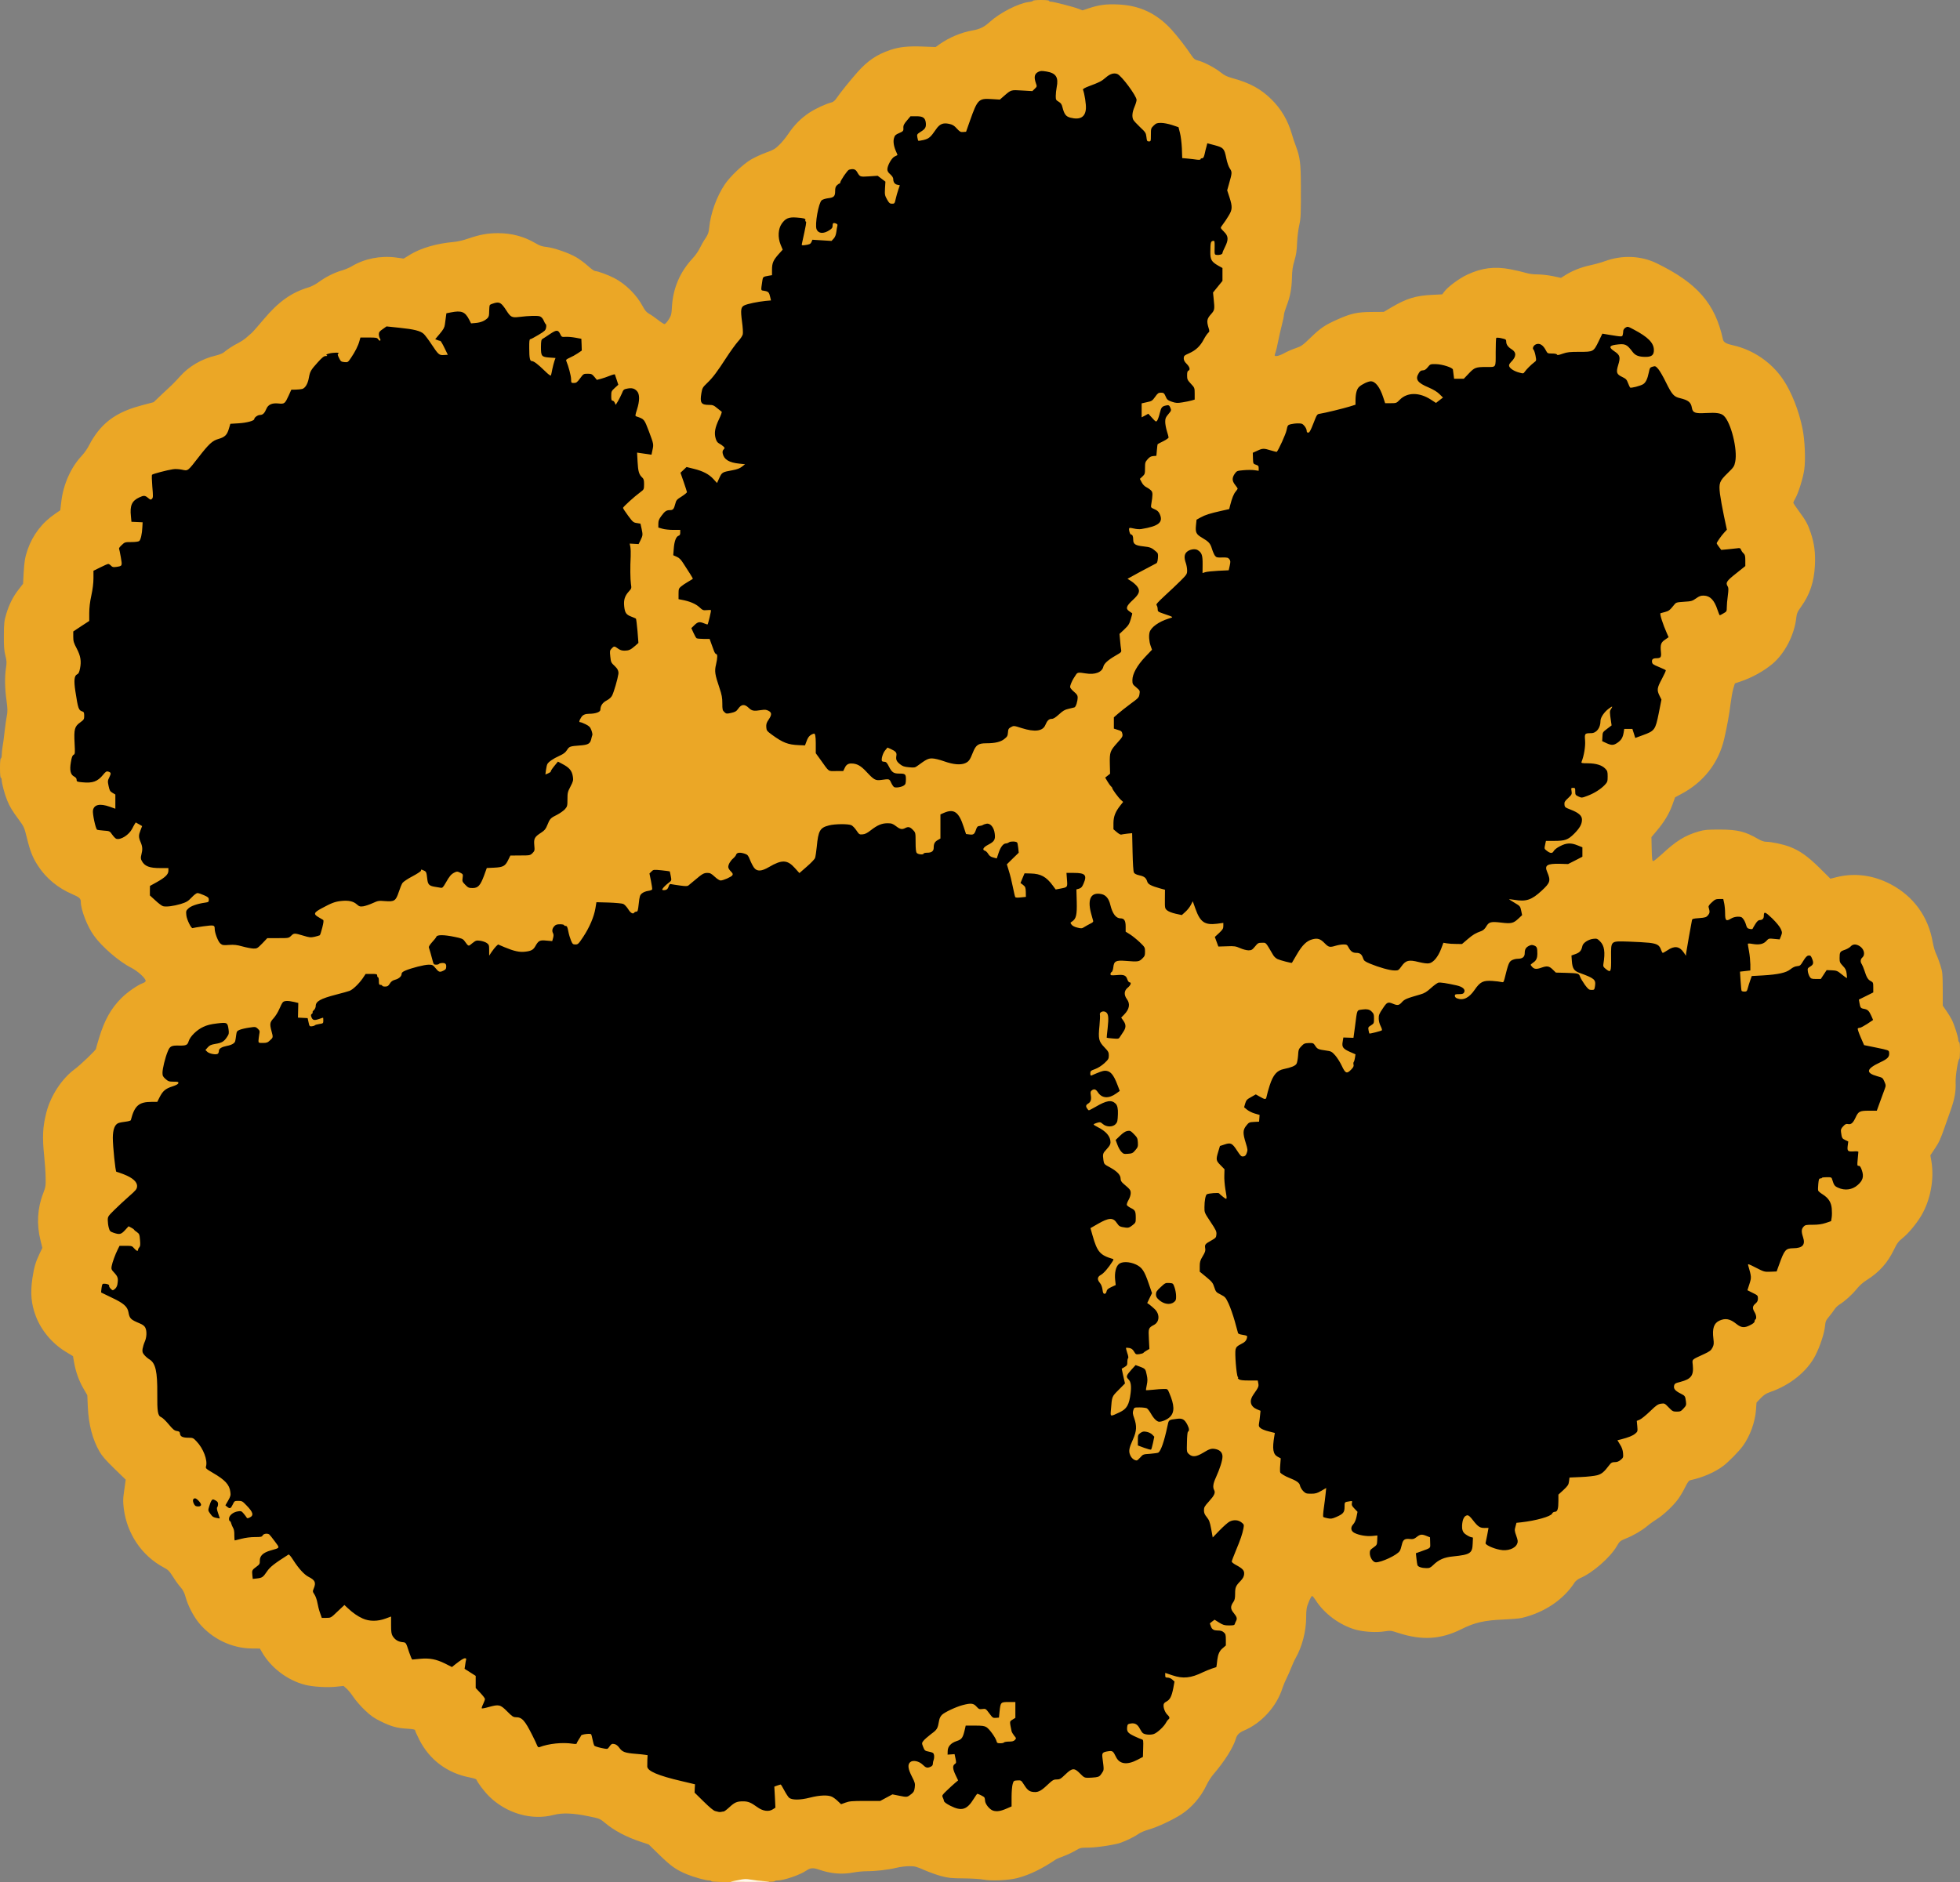 <?xml version="1.0" encoding="UTF-8"?>
<svg id="Layer_2" data-name="Layer 2" xmlns="http://www.w3.org/2000/svg" viewBox="0 0 2328 2236">
  <rect x="0" y="0" width="2328" height="2236" fill="#808080" stroke="none"/>
  <defs>
    <style>
      .cls-1 {
        fill: #fdf8ef;
      }

      .cls-2 {
        fill: #eba726;
      }
    </style>
  </defs>
  <g id="Layer_1-2" data-name="Layer 1">
    <g>
      <path d="M850.5,2155.5c-.5-.2-2.3-.6-4-1-1.9-.4-6.7-4.4-13.7-11.3l-10.8-10.6v-10.2l-14.5-3.2c-17.9-4-33.5-9.2-38-12.6-2.6-2-3.5-3.6-4.1-7.1-.3-2.5-.3-6,0-7.9.8-4,.9-4-13.4-5.1-12.7-1.1-15.8-2.2-19.3-7.2-1.7-2.3-3.4-4.3-3.7-4.3s-1.4,1.4-2.3,3c-1.5,2.4-2.5,3-5.2,3-5.1,0-17.8-2.9-18.7-4.3-.4-.7-1.3-3.8-1.9-7-.7-3.2-1.6-6-2.1-6.3-2-1.3-5.5.7-7.3,4.2-1.1,2.1-2.4,4.6-3,5.6-.9,1.7-1.8,1.9-8.5,1.3-13.6-1.1-18.4-.8-28.3,1.9-13,3.4-15.4,3.4-16.8-.1-.6-1.6-3.1-6.8-5.6-11.8-9-18-12.3-21.5-19.7-21.5-3,0-4.4-.9-9.3-6.1-8-8.3-8-8.4-16.8-6-4.2,1.2-9.1,2.1-11,2.1-3.4,0-3.5-.1-3.5-4,0-2.3.7-5.5,1.6-7.2l1.6-3.1-5.1-5.1-5.1-5.2v-14.5l-6.5-4.1-6.5-4.2v-9.8l-4.2,3.6c-5.6,4.9-9.5,4.8-19.6-.3-10.3-5.2-16.7-6.3-28.1-4.9-5,.5-9.7.8-10.3.5-.7-.2-1.9-2.5-2.5-4.9-.7-2.5-2.1-7-3.3-10-2-5.4-2.2-5.6-6.4-6-9-1.1-12.8-6.4-13.4-19.1-.4-7.6-.7-8.7-2.1-8.2-4.3,1.7-13.3,2.7-19.6,2.1-8.5-.8-15.6-3.9-24.2-10.7l-6.4-5-6.5,6-6.5,6.1h-16.7l-2-5.7c-1.2-3.2-2.6-8.7-3.2-12.2-.7-3.6-2.2-8-3.6-10-2.7-4.1-3-7.7-1-12.6,1.7-3.9,1-4.8-5.9-8.3-5-2.5-9.9-7.7-16.3-16.9l-4.9-7.2-9.1,6c-7.2,4.7-10.1,7.3-13.2,11.9-2.2,3.3-4.8,6.4-5.8,6.9-.9.5-5.1,1.2-9.3,1.6l-7.7.7-.7-7c-.9-8.8-.4-10.4,4.4-13.5,3.3-2.2,3.9-3.2,4.3-7.2.8-6.5,4.4-10,13-12.6,4.6-1.4,6.6-2.5,6-3.3-5.9-9.4-8.3-11.4-9.6-8.1-.4,1.2-2.4,1.5-8.9,1.5-5.1,0-11.2.8-15.8,2-4.1,1.1-9.1,2-11.1,2h-3.8v-6.9c0-3.9-.4-7.3-1-7.6-.5-.3-1.4-2.4-2-4.5-.6-2.2-1.5-4-2-4-.6,0-1-2.7-1-5.9,0-5.1.3-6.2,2.2-7.5,2.1-1.5,2.1-1.6.2-1.6-6.7,0-8.3-7.2-3.5-15.4,3.1-5.3,3.1-7-.5-12.7-3-4.8-7.1-8.1-17.7-14.2l-8.9-5.2.6-6.7c.6-6.2.4-7-3.2-13.9-2-4.1-5.5-9.3-7.8-11.6-3.7-4-4.5-4.3-9.2-4.3-7.1,0-10-1.3-10.4-4.7-.2-2.3-.9-2.9-3.8-3.3-2.8-.4-4.6-1.9-9.7-8-3.4-4.1-7.4-7.9-8.8-8.4-4-1.6-4.9-6.6-5-30.1-.2-26.9-1.8-34.1-8.9-38.5-6.4-3.9-8.6-7.5-8.6-13.8.1-3.1.8-7.5,1.6-9.7,3.6-9.4,3.7-10.2,2.4-13.6-1-2.4-2.7-3.8-6.9-5.6-9.4-4.1-10.2-4.6-11.6-7.3-.7-1.4-1.7-4.3-2.1-6.4-1.2-6.5-5.9-10.6-19.9-17.2l-12.5-5.9v-3.6c0-2,.3-5.7.6-8.3l.7-4.6h5.1c7,0,9.6.9,9.6,3.1,0,3.5,2.7,2,3.3-1.8.6-3.3.2-4.1-3.3-8-3.2-3.4-4-5-4-8.1,0-5.4,2.5-14.2,6.4-22.8l3.5-7.4h10.5c6,0,10.7.4,11.1,1,1.3,2,2.5-.2,2.5-4.5,0-3.8-.4-4.7-3.2-6.6-1.8-1.3-3.8-3-4.4-3.8-1-1.3-1.7-.9-4.6,2.2-3.2,3.4-4,3.7-9,3.7-3,0-7.5-.7-9.9-1.5-4.1-1.4-4.6-2-5.7-6-.7-2.5-1.2-7.9-1.2-12v-7.5l8.2-8.1c4.6-4.5,12.3-11.5,17.1-15.7,6.3-5.5,8.7-8.2,8.5-9.6-.5-3.1-7.9-8.1-16.6-11.2l-7.9-2.8-1.7-16.1c-2.2-21.7-2.1-36.7.3-42.1,2.1-4.6,4.6-5.9,13.4-6.9,3.2-.4,6-1.2,6.1-1.8,4.4-17.2,9.5-21.7,24.8-21.7h6.6l2.2-4.6c3-6,6.7-10.4,10.5-12,1.6-.7,2.5-1.3,1.8-1.4-.6,0-2.7-1.4-4.7-3.2-3.5-3.1-3.6-3.4-3.6-10.3,0-7.6,2.6-19.4,6.2-28.3,2.5-6.4,4.1-7.2,14.3-7.2,8.1,0,9.9-1,11-5.9,1-4.5,9.6-12.8,16.7-16.1,6.6-3,17.6-5,27.8-5,7.2,0,7.9.9,8.7,11.6.5,6.8.4,7.7-2.1,11.4l-2.7,4.1,3-1.6c1.7-.8,3.3-2.5,3.5-3.8.2-1.2.8-4.4,1.3-7.2q.8-5,6.3-6.8c3-1,9.3-2.1,14.1-2.4,8.2-.6,8.6-.5,11.4,2.1s2.9,2.7,1.9,9.6c-.9,6.7-.9,7,1.1,7,1.1,0,3.3-1.2,4.9-2.6,2.7-2.4,2.8-2.7,1.7-6.9-.6-2.4-1.1-6.9-1.1-10,0-5.1.3-5.9,3.9-9.8,2.2-2.4,5.2-7.2,6.7-10.7,4.1-9.6,4.6-10,12.3-9.9,3.6,0,8.9.6,11.6,1.3l5,1.1-.3,8.8-.4,8.7h4.6c3.3,0,4.6-.4,4.6-1.4,0-1.8,2.2-5.9,4.3-8,.9-1,1.7-3,1.7-4.5,0-5.5,5.7-8.7,24.1-13.5,7.4-1.9,14.6-3.9,16.1-4.5,3.9-1.5,10.9-8.2,15.4-14.6l3.7-5.5h9.9c9.1,0,9.8.1,9.8,2,0,1.1.5,2,1,2,.6,0,1,2,1,4.5,0,3.8.3,4.5,1.9,4.5,1.1,0,2.1.5,2.3,1.2.2.6,1.4-.5,2.7-2.5,1.7-2.7,3.3-4,6.4-4.8,4.7-1.3,7.7-4.1,7.7-7,0-1.4,1.4-2.6,4.5-3.9,7-3,22.6-7,27.3-7s5-.3,2.2-9.2c-3-9.7-2.7-12.1,2.3-17.6,2.4-2.6,4.7-5.5,5-6.4.5-1.5,2-1.8,9.4-1.8,4.8,0,13.1.9,18.3,2,8.3,1.7,9.8,2.3,11.9,4.9l2.3,3.1,3-2.2c2.7-1.8,3.9-2,10.4-1.4,8.2.6,13.4,3.4,13.4,7,0,1.9.1,1.9,2.3-.2,3.2-3,6.9-2.8,16.2,1.1,10,4.2,16.7,5.9,20.3,5.1,5.7-1.2,8-2.6,10-6.3,3.5-6.1,5-7,13.2-7.3l7.5-.3-.3-6.6c-.3-5.8-.1-7,1.9-9.3,2.1-2.4,2.9-2.6,10.1-2.6,4.5,0,7.8.4,7.8,1s.8,1,1.8,1c1.5,0,2.2,1.5,3.6,7.8.9,4.2,2.5,9.2,3.5,11l1.7,3.4,6.2-9.4c7.4-11.2,12.7-23.6,14.4-33.7l1.2-7.3,17.6.4c9.6.3,18.7,1,20.2,1.6s3.9,2.9,5.3,5.2c1.4,2.3,3.3,4,4.4,4,1.5,0,1.9-1.3,2.8-9.7.9-8.5,1.4-10,3.7-11.9,1.4-1.3,4.6-2.6,7.2-3,4.5-.6,4.6-.7,4-3.8-.4-1.7-1.2-6-1.8-9.6-1.1-6.5-1.1-6.6,1.7-9.4s2.9-2.8,12.4-2.2c16.8,1.2,15.7.6,17.2,9.6l1.2,7.8,4.5.6c8,1.1,8.9.8,15.9-5.2,10.5-9,10.9-9.2,18.5-9.2,6.6,0,7,.2,11.2,4,4.9,4.5,5.2,4.6,10,2.3,3.3-1.5,3.4-1.8,2-3.7-1.8-2.6-1.8-10.9.1-14.5.8-1.6,2.7-4,4.3-5.3,1.6-1.4,3.3-3.4,3.6-4.6.7-2,1.4-2.2,6.9-2.1,10.3.1,12.7,1.4,15.6,8.6,1.3,3.4,3.6,7.7,5.1,9.5l2.8,3.3,4.3-2.2c2.4-1.3,6.5-3.4,9-4.8,6.1-3.4,14.2-5,20.4-4.1,4.3.7,5.7,1.5,9.8,5.8l4.7,5.1,6.8-6c3.7-3.3,7.3-7.1,8-8.6.7-1.4,1.7-7.4,2.3-13.3,1.8-19.6,3.7-23.1,14.4-25.8,6.9-1.9,27.6-2.2,32.2-.5,2,.6,4.2,2.8,6.1,6,1.7,2.7,3.7,4.9,4.3,4.9.7,0,3.9-2,7-4.5,8.8-6.9,13-8.5,23-8.5,7.9,0,8.8.2,12.5,3,3.7,2.7,4.4,2.8,7.6,1.8,5-1.5,9.9-.3,13.4,3.3,2.8,3,2.9,3.3,3.1,14.6.2,9,.6,12,1.8,13.2,1,1,1.5,1.1,1.5.3s1.6-1.2,4.4-1.2c5.1,0,7.6-1.9,7.6-5.8,0-4.9,1.2-7.1,4.6-9.1l3.4-2v-14.3l.1-14.3,4.8-2.3c5.6-2.6,13.8-2.9,18-.8,4,2.1,7.6,8.1,10.8,18,2.3,7.3,3.1,8.6,4.8,8.4,1.3-.2,2.5-1.8,3.6-4.8,1.4-3.7,2.1-4.6,4.5-4.8,1.6-.2,3.4-.8,4.1-1.4.7-.5,3.8-1.2,7-1.5,5.4-.5,6-.3,8.6,2.5,3.3,3.4,4.6,8.3,4.7,16.5,0,5.3-.3,6.2-3.1,8.7-1.6,1.6-3.9,3.2-5,3.5-1,.4-1.9.9-1.9,1.3,0,1.7,4.1,7.2,5.3,7.2.7,0,2.1-2.5,3.1-5.6,1.9-6.1,5.4-10.4,8.3-10.4,1,0,2.9-.7,4.2-1.6,1.8-1.3,3.6-1.5,8.7-.9,3.5.3,6.6,1,6.8,1.4.3.4.8,4.6,1.2,9.3l.7,8.6-6.5,6.3-6.5,6.4,1.4,4.1c.7,2.2,2.6,9.9,4.1,17l2.7,12.9,3.3.3c3,.3,3.2.2,3.2-3,0-2.6-.7-3.9-3-5.6-3.7-2.8-3.9-5.8-.6-13.8l2.4-5.9,10.4.1c8.3.1,11.3.5,15.5,2.4,5,2.1,11,7.5,14.7,13.2,1.4,2.1,2.1,2.4,5.4,1.9l3.7-.6.3-8.8.3-8.7h11.7c14.9,0,16.2.7,16.2,8.6s-3.2,14.9-7.2,16l-3,.9-.2,16c-.1,14.9-.3,16.2-2.3,19.1l-2.3,3.2,3.5.6c3,.6,4.4.2,8.6-2.5,2.7-1.8,4.8-3.8,4.5-4.5-1.5-4-2.8-14.3-2.4-20.3.3-5.6.8-7.5,2.7-9.5,3-3.2,9.1-4.2,16.4-2.6,4.6.9,5.9,1.7,8,4.8,1.3,2,2.9,5.7,3.5,8.2,2.6,10.6,6.7,16,12.2,16,4.3,0,6,2.8,6,9.7v6.1l5.3,3.3c2.8,1.8,8,6,11.5,9.3l6.2,5.9v8.2c0,8-.1,8.2-3.5,11.5-3.2,3.1-4,3.4-9.8,3.5-3.4,0-9.1-.4-12.7-.8-5.7-.8-6.9-.6-8.8,1-1.3,1-2.5,3.4-2.9,5.6l-.6,3.7h6.2c7.6,0,9.6,1,11.1,5.5.6,1.9,1.8,3.5,2.6,3.5,1,0,1.4,1.3,1.4,4.6,0,4.2-.4,5.1-3.7,7.9l-3.8,3.2,2.8,4c4.5,6.5,3.4,18.7-2.1,23.7-2,1.7-2,2-.5,4.2,2.1,3.3,1.4,12.9-1.4,16.9-1.1,1.7-2.8,4.3-3.8,5.9l-1.7,2.9-9.9-.5c-5.5-.3-10.2-.8-10.5-1.1-.4-.3-.1-5.7.6-11.9,1.3-12.1,1.2-16.9-.6-17.5-1.6-.5-3.6,22.5-2.4,26.9.6,1.9,3.2,5.5,6,8.3l5,4.9v14.8l-4.2,3.9-4.3,3.8,3.3.1c7.1,0,10.6,3.9,15.7,17.4,4,10.6,3.4,12.6-5.4,18.2-.1.2,1.1,1.7,2.9,3.4l3.2,3.1-.4,12.4c-.3,11.5-.5,12.5-2.7,14.9-2,2.1-3.4,2.6-7.3,2.6h-4.9l2.4,3.3c1.3,1.7,2.7,4.1,3.1,5.1.6,1.7,1.3,1.4,5.9-3.2,4.9-4.8,5.7-5.2,11.5-5.8l6.3-.7,5,4.9,4.9,4.8v8.1c-.1,7.6-.2,8.2-3.5,12q-3.4,4-11.7,4.3c-8,.4-8.4.3-10.9-2.5-1.5-1.5-3.6-5.3-4.7-8.3-1.7-4.6-2.1-5-2.1-2.6-.1,2-1.5,4.3-4.4,7.5-3.8,4.1-4.3,5.1-3.9,8.3.4,3.5,1,4,7.7,7.7,8.5,4.7,12.5,9,12.5,13.3,0,2.3.9,3.9,3.6,6.2,8.6,7.3,8.4,6.9,8.4,14.4,0,4.4-.5,7.5-1.5,8.8-2.2,2.9-1.8,4,2.4,5.9,4.7,2.1,5.1,3.3,5.1,14.5v8.6l-4.2,3.3c-4.2,3.2-4.5,3.3-11.3,2.6-9.4-.8-10.1-1.1-12.5-5.1-3.5-5.6-4.9-5.8-12.7-1.9-3.7,2-7.9,4.4-9.2,5.4l-2.4,1.8,2.6,8.5c4.1,13.1,7.8,17.5,17.8,20.8,4.4,1.5,5.5,2.3,5.7,4.4.3,2.3.5,2.4,3.3,1.4,5-1.7,16.8-.5,23.2,2.5,7,3.2,10,7.5,14.7,21.5l3.4,10.1,4.5-4.1c2.5-2.3,4.9-4.6,5.2-5,.3-.5,4.1-.8,8.4-.6l7.8.3,1.8,5c1.1,3.1,1.8,8.1,1.8,13.2.1,7.7-.1,8.3-2.5,10.2-2.1,1.7-4,2.1-9.3,2-8.6-.1-10.1-.7-14.9-5.1-3.3-3-4.1-3.4-4.6-2.1-.5,1.1,1,3.1,4.6,6.3q5.2,4.7,5.6,11.6c.4,8.3-.8,11.9-4.9,14.2-6.6,3.7-6.3,2.9-6,16.3l.2,12.4-3.3,1.9c-1.8,1.1-3.6,2.4-4,3-1,1.6-13.5,2.1-15.3.6-1.3-1.1-1.5-.8-1.5,1.8,0,1.7-.4,3.4-1,3.7-.5.3-1,1.8-1,3.2,0,2.5.1,2.6,2,.8,2.4-2.2,9.6-1.7,15.4,1.1,3.4,1.6,4.2,2.6,5.3,6.9.7,2.8,1.2,8.2,1.1,12.2l-.3,7.2,12.1-.6,12-.6,2.1,4.9c4.1,9.6,5.6,16.4,5.1,23.6l-.5,6.8h5.1c6.4,0,8.9,1.7,12.2,8.2,2,3.9,2.5,6.1,2.1,9.1-.3,2.2-1,4.3-1.6,4.6-.6.4-1.1,4.6-1.2,9.5-.2,8.4-.1,8.8,2.6,11.3q2.8,2.7,5.9.8c12.4-7.4,13.4-7.7,20.6-7.3,5,.3,7.7.9,9.7,2.4,2.6,1.9,2.8,2.8,3.1,9.4.3,8-1.5,14.7-7.4,27.8-2.6,5.6-3.1,7.8-2.4,9.2,1.4,2.5,1.3,9.6-.2,12.3-.6,1.2-3.5,4.8-6.5,8-2.9,3.2-5.3,6.3-5.3,6.9s1.5,2.9,3.4,5.2c2.6,3.2,3.6,5.7,4.6,11.4l1.3,7.2,6.7-6.5c7.9-7.6,9.9-8.5,18.6-8.5,5.6,0,7.1.4,10.1,2.7l3.5,2.7-.7,6c-.8,7-4.7,19.6-9.8,31.3l-3.6,8.2,4.7,2.7c8.5,4.8,9.2,5.9,9.2,13.4,0,6.4-.1,6.7-4.1,10.5-5.7,5.6-6.9,8.4-6.9,16.2,0,5.2-.5,7.4-2,9.3-2.6,3.3-2.5,3.6,1,8,2.4,3,3,4.8,3,8.4,0,2.5-.4,5.4-.9,6.4-.5.9-1.2,2.5-1.5,3.5-.4,1.4-1.7,1.7-7.6,1.7-7.3,0-8.4.6-5,2.8,1.8,1.1,2,2.3,2,11.1v9.9l-4.5,3.9q-4.5,3.9-5.6,12.8c-.5,4.9-1.1,8.9-1.2,9-.1,0-2.7.9-5.7,1.9-3,1.1-7.5,2.9-10,4.1-9.4,4.6-16.7,6.5-25.3,6.5h-8.2l-1.6,9.8c-1.9,11.8-3.9,16.2-8.3,18.6-3.1,1.7-3.3,2.1-2.5,4.6.6,1.5,2.1,3.8,3.5,5.1,1.8,1.7,2.4,3.3,2.4,6.5,0,2.4-.6,4.7-1.3,5.1-.6.4-1.9,2.1-2.7,3.7-2.2,4.4-9.6,11.5-13.5,13.2-1.9.8-5.7,1.4-8.4,1.4h-5l-.3,13.1-.3,13.1-6.8,3.6c-5.6,3-8,3.6-14.5,3.9-10.2.6-13.8-1.2-17.1-8.4-2.1-4.5-2.9-5.3-5.2-5.3-3.8,0-5.1,1.9-3.9,6.1.6,1.8,1,6.2,1,9.7,0,5-.5,7-2.5,10.1-2.9,4.4-5.7,5.1-19.3,5.1h-7.4l-5-5.1-4.9-5.1-6.4,6.1c-5.7,5.5-6.8,6.1-10.5,6.1s-4.8.6-10.9,6.4c-7.7,7.5-10,8.6-18.4,8.6s-10.4-1.3-15-8.3c-3.2-4.8-4.1-5.5-5.6-4.7-2.7,1.4-4.3,11.3-3.5,21.3l.6,8.3-6.2,2.8c-7.4,3.3-16.9,4.4-22.4,2.6-4.4-1.4-9.6-8-9.6-12.1,0-2.6-2.2-5.9-4-5.9-.4,0-2.2,2.2-4,5-1.7,2.7-4.7,6.3-6.6,8-3.2,2.8-4,3-11.3,3s-8.5-.4-15.2-3.7c-5.9-3-7.5-4.3-7.7-6.3-.2-1.4-.8-2.9-1.3-3.5-.5-.5-.9-2.8-.9-5.1,0-4.1.4-4.6,8.4-12l8.4-7.6-1.9-4.2c-2.3-5.1-2.5-14.2-.4-16.6,2.5-2.7.9-4.9-3.8-5.2l-4.2-.3v-7.2c0-6.6.2-7.4,2.9-10.2,1.6-1.7,5.1-3.8,7.8-4.7,6.5-2.1,7.5-3.8,10.2-15.6l.6-2.8h13.8c11.8,0,14.1.3,16.9,1.9,3.5,2.2,10.8,12.3,11.9,16.5.6,2.7,1.8,3.3,2.9,1.6.3-.5,3.1-1,6.1-1,5.9,0,6-.1,4.2-3.3-1.2-2.3-3.8-14.7-3.8-18.4,0-1.4,1.2-2.9,3.5-4.3,3.4-2.1,3.5-2.3,3.5-8.6v-6.4h-5c-6,0-6.6.9-7.8,11.5l-.7,7-6.7.3-6.7.3-3.7-5.1c-3.4-4.7-3.9-5-7.9-5-3.7,0-4.9-.5-7.7-3.6l-3.4-3.6-6.5,1.7c-8,2.1-21.5,8.4-25.1,11.7-1.6,1.5-2.9,4.2-3.3,6.4-1.7,9.8-2.4,11.2-7.8,15-2.8,2.1-6.6,5.1-8.4,6.7-2.8,2.6-3,3.2-2.1,5.8.8,2.4,1.8,3,6.3,3.9l5.4,1.1.7,4.7c.4,2.7.2,6.4-.5,8.9-.6,2.4-1.1,5.2-1.1,6.2,0,2.4-4,4.1-9.9,4.1-4,0-5.2-.5-8-3.4-4-4.1-7.4-5-9.7-2.5-1.6,1.7-1.4,2.3,2.5,10,3.5,6.9,4.1,9,4,13.8-.2,8.4-1,10.7-5.3,14-4.4,3.5-6.8,3.7-17.3,1.9q-6.8-1.1-12.8,2.3l-6,3.4-18.5.1c-14.5.1-19.4.5-22.4,1.8-2.1.9-5.7,1.6-8,1.6-3.4,0-4.8-.6-7.2-3.1-3.8-4.1-9.5-6.9-13.8-6.9-1.9,0-8.1,1.2-13.6,2.6-8.2,2.1-11.8,2.5-19.4,2.2-10.9-.4-11.8-.9-16.5-9.9-5.2-9.5-6.2-8.2-5.5,6.9l.5,12.7-3.7,2.3c-3.4,2.1-4.5,2.3-10.8,1.7s-7.9-1.2-14.5-5.6c-4-2.7-8.4-5.2-9.7-5.5-4.8-1.2-9.3.6-15.4,6-3.3,3-7.3,5.6-9.1,6-3.3.6-8.6.7-10.4.1h0ZM1351.4,2057.8c-2.5-4.9-4.4-6.8-7.1-6.8-2,0-2.4.4-2.1,2.3.2,1.5,1.9,3.1,5.3,4.9,2.8,1.5,5.1,2.8,5.3,2.8.1,0-.5-1.5-1.4-3.2h0ZM1447.2,1932c-3.1-1.9-5.2-2.5-5.2-1.6,0,2.4,1.7,3.6,4.9,3.6h3.6l-3.3-2ZM296,1798.4c0-1.4-11.5-12.4-13.1-12.4-1,0-2.1,1.2-2.8,3l-1,3h5.4c5,0,5.6.3,8.2,3.5,2.8,3.5,3.3,4,3.3,2.9ZM1355.9,1724.8c2.5-1,2.5-1.1-2.4-2.8-4.2-1.4-5.1-2.1-5.5-4.6q-.5-2.9-1.9,1.3c-1.5,4.5-1,8.3,1.5,10.7,1.4,1.5,1.8,1.4,3.6-1,1.1-1.4,3.2-3,4.7-3.6h0ZM1375,1719.8c2.1-3.5,4.9-12.1,7.3-22.3l1.3-6-5.6.3c-6.8.4-9.4-1.3-13.9-9.3-3.4-6.1-5.4-7.5-10.5-7.5-4.4,0-5.2,2.1-3.1,8,.8,2.4,1.8,6.7,2.1,9.6.4,3,1.1,5.1,1.6,4.8.5-.4,3.8-.3,7.4.1,4.8.5,7.1,1.3,9.4,3.3,3.5,3,3.7,5.9,1.6,16-1.5,6.9-.6,7.9,2.4,3h0ZM1329.7,1673.5c6.4-3.8,10.4-13.3,10.2-24.5-.1-3-.3-4.8-.6-3.9-.2.8-3.7,4.9-7.7,9-7.5,7.7-8.6,10-8.6,18,0,4.6.8,4.8,6.7,1.4ZM1317.5,1525.7l4-2.2v-8.8c0-4.8,0-8.7-.1-8.7,0,0-1.5,2-3.2,4.4-1.8,2.5-4.8,5.4-6.7,6.6l-3.5,2.2,2,2.5c1.1,1.4,2,3.4,2,4.4,0,2.4.6,2.3,5.5-.4h0ZM1306.1,1305.4c-1.4-.7-3.5-2.4-4.7-3.9l-2.2-2.8-.4,6.5-.3,6.4,5.1-2.5q5-2.6,2.5-3.7ZM256.8,1246.3c.3-1.8-.1-2.3-2-2.3-2.9,0-4.8,1.7-4.1,3.7.9,2.3,5.7,1.2,6.1-1.4h0ZM526.9,1148.4c.2-.2.2-.7-.2-1-.3-.3-1.6.2-2.9,1.1l-2.3,1.7,2.5-.7c1.4-.4,2.7-.9,2.9-1.1Z"/>
      <path d="M1683.8,1864.9c-3.4-1.3-3.9-2.6-4.5-13.5l-.6-9.1,4.9-1.8c11.7-4.3,11.4-4.1,11.4-7.8,0-2.7-.5-3.6-2.5-4.5-3.6-1.7-4.3-1.5-7.8,1.4-2.7,2.2-3.8,2.5-7.9,2.2-6.1-.6-7.4.4-8.8,6.7-1.6,7-2.9,8.7-11,13.4-8.7,5-15.6,7.1-22.9,7.1-5.3-.1-5.7-.3-7.8-3.6-1.8-2.8-2.3-5-2.3-10.3v-6.8l4-2.7c2.8-1.8,4-3.3,4-5,0-2.2-.4-2.3-9.2-2.8-8.5-.5-16.2-2.5-19.5-5.1-.8-.6-1.3-3.3-1.3-6.7,0-4.7.4-6.2,2.5-8.4,1.4-1.5,2.8-4.4,3.1-6.4.5-3.2.2-4.1-2.5-6.6-1.8-1.7-3.1-4-3.1-5.3,0-1.4-.4-2.1-1-1.8-.5.3-1,3-1,5.9,0,6.4-1.6,8.2-10.9,12.2-6.2,2.7-6.4,2.7-13.5,1.3-6.9-1.4-7.1-1.5-7.4-4.5-.2-1.8.4-7.9,1.2-13.7,2.2-14.6,2.4-13.7-2.6-12-2.8,1-6.9,1.4-11.6,1.1-6.5-.3-7.5-.6-10.3-3.4-1.7-1.7-3.4-4.7-3.8-6.5-.7-3.5-.6-3.5-14.1-10-2.5-1.1-5.5-2.6-6.8-3.3-2.9-1.4-3.6-4.2-3-12.5l.5-6.8-3.3-1.8c-4.5-2.4-5.8-7.2-5.1-19.2l.5-9.3-4.1-1c-13.1-3.4-14.2-4.5-13.4-13.2.3-3.5.9-7.5,1.2-9,.6-2.4.3-2.9-4.1-5-4.2-2-5.1-2.9-6.3-6.6-2-6.4-.7-12.1,4-18.4,6.2-8.3,5.8-8.8-6.4-8.8-7,0-10.9-.4-12.1-1.3-3.2-2.4-6.1-36.6-3.6-43.1.6-1.7,2.8-3.5,6.5-5.2,5.9-2.8,7-4.4,3.1-4.4s-7.6-1.8-7.6-3.4c0-3.4-7.4-26.8-10.7-33.9-3.5-7.4-4-8-9.4-10.8-5.4-2.7-5.8-3.2-7.6-8.6-1.6-5.1-2.6-6.5-9.5-12.2l-7.8-6.4v-9.3c0-8.6.2-9.7,3-14.1,2.2-3.4,3-5.9,3-9.2,0-2.6.4-5.1.8-5.8.4-.6,3.4-2.7,6.7-4.6,3.8-2.1,6-3.9,5.9-5-.1-.9-3.3-6.3-7-11.9l-6.9-10.2.1-9.6c0-11.6,1.1-17.7,3.3-18.5.9-.4,5.6-.9,10.4-1.2,7-.5,9.1-.3,9.8.8.5.8.6-3.9.2-11.1l-.5-12.5-4.4-4.5c-4.1-4.2-4.4-5-4.4-9.9,0-3,.9-8.4,2-12,1.9-6.5,2-6.6,6.9-8.4,5.5-1.9,12.2-2.2,15.2-.7,1,.6,3.8,4.1,6.1,7.7,3.9,6.2,4.2,6.5,5.2,4.4.7-1.6.4-3.9-1.2-9-1.4-4.3-2.2-9.3-2.2-13.8,0-6.5.3-7.4,3.3-11.1,3-3.8,3.6-4.1,9.1-4.4,3.3-.2,6.1-.8,6.3-1.4.2-.5-1.9-1.6-4.6-2.3-2.8-.7-6.8-2.6-9.1-4.2-3.5-2.6-4-3.4-4-6.9,0-8,1.8-11.3,8.1-14.8,6.4-3.6,9.6-3.9,14-1.7,3.1,1.7,4.9,1.3,4.9-1,0-.8,1.4-5.7,3-10.9,4.1-12.7,8.6-18,16.8-19.6,8.8-1.8,13.6-3.8,15.1-6.2.8-1.3,1.6-5.7,1.9-9.8.4-7,.7-7.8,4-11.2q3.6-3.8,11.9-3.8h8.3l2.2,3.4c2.6,3.9,3.6,4.3,12.8,5.6,6,.8,6.8,1.2,10.7,5.5,2.4,2.6,5.7,7.7,7.4,11.3,1.8,3.7,3.3,6.9,3.5,7.1,1,1.1,4.4-3.6,4.4-6.1,0-1.5.6-3.8,1.3-4.9.7-1.4.8-2.3.2-2.6-.5-.2-3.7-1.8-7-3.6-7.3-3.9-8.2-5.9-6.9-15.4l.9-6.8,6.1-.3,6.1-.3,2.2-15.6c1.2-8.6,2.2-15.8,2.4-15.9.1-.2,4.4-.9,9.5-1.5l9.2-1.3,3.5,3.4c1.9,1.8,3.6,3.2,3.8,2.9.2-.2,2.3-3.2,4.6-6.6q4.2-6.3,9-6.3c2.6,0,6.3.5,8.1,1.1,3,1.1,3.4,1,5.6-1.9,2.4-3.1,5.2-4.2,21.3-8.8,5-1.4,7.7-3,12-7,3.1-2.8,6.6-5.6,7.8-6.2,3.3-1.8,10.6-1.4,23.7,1.2,12.9,2.7,14.6,3.8,15.6,10.5l.5,3.3,4.9-7.1c6.8-10.1,9.5-11.3,23.9-11l11.1.3.8-3.5c3.6-15,5.2-19.2,8.2-21,1.7-1,4.9-1.9,7.1-1.9,5.6,0,8.5-2.2,8.5-6.6,0-4.7,1.3-6.9,5.1-8.8,5-2.5,13-1.6,15.1,1.7.4.7.8,5.6.8,10.9,0,9.3-.1,9.7-2.7,11.9l-2.8,2.2,3-.7c1.7-.4,6.1-1,9.8-1.3,6.8-.5,6.9-.5,10.6,3.1,3.4,3.4,4.4,3.7,11,4.3q7.2.6,6.7-1.8c-.3-1.3-.8-6-1.1-10.5l-.6-8.1,5.3-1.9c5.3-1.9,7.1-4,8.3-9.6.9-4.7,7.5-8.2,16.2-8.6,7.2-.4,7.3-.4,10.7,3,4.4,4.4,6.1,12.1,5.2,23.4-.4,6.1-.3,8.3.7,8.7.9.3,1.2-2.8,1.2-13.8,0-19.6-1.4-18.7,24.5-17.9,10.7.3,23.1,1,27.5,1.5,7,.7,8.3,1.2,10.6,3.8,1.5,1.6,2.8,3.4,3.1,4.1.2.8,1.6.6,4.6-1,4-2.1,9.8-2.4,17.6-.9,1.7.4,2.2-1.2,4.9-15.1,1.6-8.5,3.1-16.4,3.3-17.6.3-1.9,1.3-2.2,8.6-2.7,10.1-.8,11.7-2.2,11-9.8-.4-4.7-.3-5,3.9-8.9,4.3-3.9,4.5-4,12.1-4h7.6l1.1,5c.6,2.8,1.1,8.3,1.1,12.1v7l2.2-1.5c1.6-1.1,4.6-1.6,9.8-1.6,7.2,0,7.7.2,9.7,2.9,1.2,1.5,2.6,4.7,3.3,7,.6,2.2,1.2,4.1,1.4,4.1s1.7-2.2,3.4-5c2.3-3.7,3.7-5,5.5-5,2.9,0,4.7-1.8,4.7-4.6,0-4.1,1.1-5.4,4.4-5.4,2.6,0,4.6,1.4,11.4,8,11.7,11.3,14.3,17.8,10.5,27.1l-1.6,4.1-6.9-.4c-6.4-.5-7-.4-8.4,1.8-2.1,3.1-6.4,4.4-14.7,4.4-6.2,0-6.8.2-6.2,1.8.4.9,1,7.9,1.3,15.6l.5,13.9,11.1-.7c16.6-1.1,25.3-3.1,30.2-7.1,2.7-2.2,5.4-3.5,7.9-3.7,3.5-.3,4.1-.8,7.4-6.3l3.6-6,5.6-.3,5.6-.3,1.7,4.1c2.3,5.8,2.1,11.5-.6,14-1.2,1.1-2.5,2-3,2-1.3,0-.9,2.9.8,5.5,1.1,1.7,2.6,2.5,4.4,2.5,2.2,0,3.4-1,6.1-5.2l3.4-5.3,9.3.1c8.7.2,9.2.1,7.8-1.5-1.2-1.3-1.6-3.9-1.6-9.8,0-4.5.3-8.8.6-9.7.3-.8,2.7-2.2,5.3-3.1,2.7-.9,5.9-2.7,7.1-4,4.3-4.6,16.5-2.9,20.4,2.7,2.2,3.1,2.2,13.5,0,16-1.2,1.2-1.4,2.1-.7,3,.6.7,1.8,3.8,2.8,6.8,2.6,8.2,4.2,10.8,7.5,12.5,3,1.5,3,1.6,3,10.5v9l-8,4c-4.4,2.2-8,4.6-8,5.3,0,2.2,1.5,3.4,5,4.2,4.7,1,5.8,2,8.6,8.3,3.9,8.8,3.5,10.1-4.7,15.5-3.9,2.6-7.8,4.7-8.6,4.7s-1.3.6-1,1.3c.3.6,1.7,3.9,3.2,7.3l2.6,6,14.7,3,14.7,3,.3,5.5c.5,8.8-.3,9.8-11.4,15.4-5.6,2.8-9.9,5.6-9.9,6.4,0,.9,2.5,2.2,6.9,3.5,6.4,2,7.1,2.4,8.7,6.1,2.2,5.1,2.3,11.2.2,16.1-.9,2.2-3.3,8.6-5.4,14.4l-3.7,10.5-9.6.1c-11,.1-12.4.9-15.7,8.2-2.8,6.1-5.2,8.2-9.5,8.2-3.9,0-7.3,3-7.4,6.5,0,2.8,1,4,4.7,5.9,3,1.5,3.2,2,3.5,7.3l.3,5.8h12l-.2,6c-.1,3.3-.4,7.2-.7,8.8-.4,2.1-.2,2.7,1.2,2.7,2.8,0,5.5,8.7,5,16.1-.5,6.5-2.1,9.4-8.2,14.3-3.5,2.8-4.3,3.1-13.4,3.4-8.6.3-10.2.1-14.2-2-3.2-1.6-4.7-3.2-5.4-5.3-2.2-7.5-2-7.4-7-6.2l-4.6,1v4.8c0,4.6.1,4.8,5.1,8,7.9,5.1,10.2,9.3,10.7,20,.2,4.8.1,10.8-.2,13.2-.7,4.4-.7,4.5-7.2,6.6-4.6,1.5-9,2.1-15.2,2.1-7.9,0-9.1.2-10.9,2.3-2,2-2,2.5-.7,6.2,1.6,4.6,1.8,11.3.4,14.9-1,2.8-5.9,4.6-12.7,4.6-8.3,0-9.9,1.9-16.2,19.5l-2.9,8-10,.3c-8.8.2-10.7,0-15.5-2.2l-5.5-2.4.5,6.2c.3,3.7-.1,7.9-1,10.7l-1.4,4.6,5.3,2.6,5.4,2.7v6.5c0,5.9-.3,6.8-2.7,8.9-2.6,2.3-2.7,2.4-1,4.9,1.9,2.9,2.4,13.2.7,14.2-.5.3-1,1.4-1,2.4,0,2.7-9.5,7.1-15.2,7.1s-8.8-1.1-13.6-4.9c-5.8-4.7-8.2-5.2-13-3.1-6.3,2.8-7.6,6.2-6.7,18.1.6,8.6.4,10.1-1.4,13.7-1.8,3.5-3.3,4.6-9.8,7.7-13.7,6.3-12.7,5.1-13.4,15.3-.4,5.8-1.1,9.9-2.2,11.5-1.7,2.6-9.2,5.9-16,7.2-2,.4-3.7,1.1-3.7,1.5,0,1.2,3.2,3.6,7.7,5.9,2.3,1.1,4.4,2.5,4.7,2.9.3.5.8,4.4,1.2,8.8l.6,7.9-3.5,3.8c-3.4,3.7-3.5,3.7-11.2,3.7h-7.8l-4.1-4.5c-2.3-2.5-5-4.5-6-4.5-1.1,0-6.1,4-11.2,9-5.1,4.9-10.4,9.2-11.8,9.6-2.5.6-2.6.9-2.6,7.4s-.2,7-3.1,9.4c-1.7,1.4-6.2,3.5-10,4.7-3.8,1.1-6.9,2.2-6.9,2.4,0,.1.7,1.9,1.5,3.8.8,2.1,1.5,6.7,1.5,10.6,0,6.5-.2,7.1-3.1,9.5-2.1,1.8-4.2,2.6-6.9,2.6-3.1,0-4.3.6-6.2,3.1-6.5,8.6-9.3,11-14.8,12.5-3,.8-11.6,1.8-19.1,2.1l-13.7.6-.6,4.6c-.5,4-1.4,5.3-6.6,10.2l-6,5.5v7.6c0,9.4-1.1,12.8-4.2,12.8-1.4,0-2.7.9-3.3,2.2-1.5,3.4-19.4,8.4-36.7,10.3-5.5.6-5.8.8-6.3,3.8-.4,1.9,0,5.1.9,7.6,2,5.5,2,11.4.1,15-4.2,8.2-22.3,9.3-37.8,2.4l-5.9-2.7.6-5c.3-2.8,1-7,1.5-9.3.8-4.1.7-4.3-1.6-4.3-4.4,0-8.9-2.7-12.8-7.6-2.2-2.7-4.3-5.3-4.8-5.9-1.5-1.7-3.7,2.6-3.7,7.1,0,3.7.5,4.7,3.4,6.9,1.9,1.5,4.7,3,6.3,3.4l2.8.8-.2,10c-.2,14.8-1.8,16.1-23.2,18.3-10.7,1-17.1,3.8-23.6,10.1-4,3.8-4.2,3.9-11.5,3.8-4.1,0-8.7-.5-10.2-1h0ZM1635.7,1222c.2,0,.3-.7.3-1.5,0-1.9-.5-1.9-4.1.2-3.9,2.3-3.7,3.4.3,2.2,1.8-.5,3.4-.9,3.5-.9h0ZM2073,1171.2c0-.9,1.1-4.6,2.3-8.2l2.3-6.5-3.9.4-4,.3.7,6.1c.3,3.3.6,7.1.6,8.4,0,1.4.4,2.1,1,1.8.6-.3,1-1.4,1-2.3h0ZM1889.9,1166.4c-1.4-1.7-6.9-4.8-7.4-4.2-.2.2,1.5,2.8,3.8,5.8,4.1,5.4,4.2,5.4,4.5,2.7.2-1.6-.2-3.5-.9-4.3Z"/>
      <path d="M253.3,1806.3c-2.4-.3-4-1.5-6.3-4.6-2.8-3.8-3.1-4.7-2.7-9.4.3-2.8,1.5-7.2,2.6-9.7,1.8-4.2,2.3-4.6,5.6-4.6,2,0,4.9.7,6.4,1.5,2.7,1.4,2.9,1.9,3.5,9.7.3,4.6.8,10.4,1.2,13.1l.6,4.7-3.8-.2c-2.2,0-5.3-.3-7.1-.5h0Z"/>
      <path d="M229.8,1792.4c-2.3-.7-4-5.4-3.6-10.5l.3-4.4,4.8-.3c4.3-.3,5.1,0,7.8,2.9,2.6,2.8,3,3.9,2.7,7.8l-.3,4.6-5,.2c-2.7,0-5.7-.1-6.7-.3h0Z"/>
      <path d="M1640.1,1153.4c-4.7-1.4-11.7-3.8-15.7-5.5-6.4-2.7-7.4-3.5-8.4-6.5-1.6-4.9-3.6-6.4-8.1-6.4s-6.7-1.8-9.4-6.9c-1.8-3.5-2.2-3.6-8.9-1.6-2.7.8-7.2,1.5-9.9,1.5-4.7,0-5.4-.3-9.5-4.6-4.9-5.1-6.9-5.6-12.5-2.9-5,2.3-9.5,7.6-15.3,17.8-4.7,8.3-5,8.7-8.4,8.7-4.5,0-15.3-2.6-19.6-4.6-1.9-.9-4.2-3-5.2-4.8-1-1.7-3.4-5.7-5.2-8.8-2-3.4-4.1-5.8-5.1-5.8-.9,0-3.3,2-5.3,4.5l-3.7,4.5h-7.2c-5.7,0-8.4-.6-12.7-2.6-5.2-2.4-6.1-2.6-15.6-2l-10.1.6-2.2-5.8c-3.3-9.2-2.9-11.3,3-16.9l5.1-4.8-7.7.3c-14,.7-20.4-3-24.1-14-.8-2.6-1.9-4.8-2.2-4.8-.4,0-2.6,1.8-5,4-3.3,3.1-5.1,4-7.8,4-6.1,0-17.4-3.1-20.2-5.5-2.6-2.2-2.7-2.9-3.2-13.6l-.5-11.2-6-1.7c-10.3-3-13.2-4.5-13.9-7.6-1.1-4.4-3.3-6.2-9.3-7.5-3.6-.8-5.8-1.9-6.5-3.3-.7-1.3-1.3-10.6-1.6-24.1l-.4-22-6.8.9c-6.5.9-6.8.8-10.4-1.9-4.7-3.6-5.6-5.9-5.6-14.3s1.1-12.3,5.3-19.2l3.3-5.5-4.6-6.6c-2.5-3.6-4.9-7.2-5.5-8-.5-.9-2.5-3.7-4.2-6.4-4.3-6.3-4.4-11-.6-14.1l2.8-2.2-.3-11.5c-.4-13.9.2-15.7,8.7-25,3.4-3.7,5.9-7.2,5.6-7.8-.4-.5-2.6-1.4-5.1-2l-4.4-1.1v-19.6l4.8-4.2c2.6-2.3,9.3-7.6,15-11.7,6-4.5,10.2-8.3,10.2-9.3,0-.9-1.8-3.1-4-4.9l-4-3.2v-7.8c0-7,.4-8.6,3.6-14.9,2.2-4.5,6.2-10.1,10.8-14.9,5.8-6.2,7.2-8.2,6.6-9.8-1.6-4.3-2.1-13.3-1-18.1,1.3-6,6-11.1,13.1-14.4,2.7-1.3,4.9-2.6,4.9-3s-1.8-1.3-4-2c-3.6-1.2-4-1.7-4-4.6,0-1.8-.4-3.6-1-3.9-.5-.3-1-2.3-1-4.4,0-3.7.7-4.5,16.5-19,9-8.4,17.4-16.6,18.6-18.3,2.1-2.9,2.2-3.2.5-8.2-.9-2.9-1.6-8-1.6-11.4,0-5.3.3-6.4,2.7-8.6,3.4-3.2,14.3-4.7,18.2-2.5,5,2.9,6.5,6.2,6.9,16.2l.4,9.2,11.2-.3c6.1-.2,11.6-.5,12.2-.7,1.6-.5,2.3-6.3,1-7.4-.6-.5-4.2-1.1-7.9-1.3-8-.5-9.4-1.6-12.2-10.7-2.1-6.8-3.3-8.3-10.2-12.2-9.2-5.3-10.2-7.8-8.7-22.6.6-5.8.7-6,5.3-8.5,5.5-3.1,11.4-4.9,24.3-7.8l9.8-2.2,1-4.1c2.1-7.8,3.2-11.2,5-14.4,1.8-3.1,1.8-3.3-.1-5.7-3-3.8-2.7-12.9.7-17.7l2.5-3.7,10.7-.8c5.9-.4,10.1-.9,9.5-1.1-.9-.3-1.3-3.3-1.3-9.9v-9.5l5.6-2.6c4.9-2.2,6.5-2.5,12.3-2,3.6.4,7.7.9,9.1,1.2,2.4.6,2.9,0,7.2-8.4,2.6-5,5.3-11.7,6-15.1,1.1-5.7,1.4-6.1,4.8-7,1.9-.5,7.2-1,11.7-1,7.8,0,8.2.1,10.6,2.9l2.5,3,3.2-8.4c3.2-8.2,3.4-8.5,6.9-9,5.4-.8,27.7-6.2,35.4-8.6l6.7-2.1v-5.2c.1-8.2,1.5-13.4,4.3-16,7-6.5,19.7-8.8,25.1-4.5,3.4,2.7,6.9,8.8,9.6,17.1q2.2,6.8,5.9,6.8c3,0,4.4-.8,7.6-4,5.3-5.4,11.9-7.4,23.1-6.8,7.2.4,9.4,1,15.9,4.3,4.1,2.1,7.8,3.5,8.2,3.1,1.4-1.4-4.5-5.7-12.6-9.1-11.8-4.9-14.1-7.3-14.1-14.3s2.9-12.2,7-12.2c2,0,3.6-1,5.8-3.7l3-3.8,9.9.1c8,.1,11,.5,16.3,2.6,3.6,1.4,6.6,3.2,6.7,3.9.1.8.5,3.5.8,6.2.6,4.3.8,4.7,3.4,4.7,2,0,4.2-1.5,8.7-6.3,6.7-7.1,8.3-7.7,21.1-7.7,10.7,0,10.3.5,10.3-12,0-5.9.3-13.5.6-16.9l.7-6.1h4.4c2.4,0,6.4.5,8.9,1.1,4,1,4.4,1.4,4.4,4.1,0,2.9,1.6,4.9,8.5,10.6,2.5,2.1,2.7,2.7,2.3,8-.3,4.4-1.1,6.7-3.1,9.4l-2.7,3.5,2.6,1.8c1.5,1,3.9,2.1,5.3,2.4,2.2.6,3,.2,5.3-3.1,1.5-2.1,4.6-5,6.8-6.4,3.8-2.5,4-2.9,3.4-6.3-.4-2-1.4-4.1-2.2-4.7-1.1-.8-1.4-2.2-.9-5.4.8-6.1,2.6-7.5,9.6-7.5s9,1.5,12.2,7.7c1.8,3.5,2.1,3.6,7.8,4,3.3.1,7.3-.2,8.8-.9,1.7-.7,8.2-1.2,16.9-1.3,17.1,0,17,0,23.4-12.9,3-6.2,5-9.1,6.1-9.1,1,0,6.1.7,11.4,1.6,10.7,1.8,11.5,1.6,11.5-3.8,0-3.5,3.3-5.8,8.3-5.8,6.8,0,25.7,11.5,31.1,18.8,2.8,4,3.1,5.1,3.1,11.9,0,10.2-1.4,11.3-13.4,11.2-11.6,0-14.6-1.2-19.6-7.7-5-6.7-6.6-7.5-11.7-6.7l-4.1.7,3.2,2.1c1.8,1.1,3.7,3.1,4.2,4.4,1.4,3.6,1.1,10.5-.6,15.3-.8,2.3-1.5,4.9-1.5,5.6,0,.8,2.5,2.6,5.5,4.1,4.9,2.4,5.8,3.3,7.3,7.5,1.5,4.3,1.9,4.7,4.2,4.2,8.7-2,13.1-7.4,14.5-17.5.8-5.7,2.5-6.9,10-6.9,3.8,0,4.7.5,7.4,3.8,1.7,2,5.8,9.1,9,15.7,6.9,14.1,9.3,16.9,16.4,18.5,10,2.4,13.1,4.9,14.2,11.3,1.1,6,3.6,7.1,15,6.2,12.1-.9,18.8,0,22.4,3.1,9.5,7.9,17.7,43.4,14.1,60.9-1.1,5.6-1.7,6.5-8.6,13.2-4.1,3.9-8,8.6-8.8,10.5-1.7,4.2-.8,12.3,3.9,34.4,4.3,19.7,4.4,22.3.9,25.5-1.5,1.3-3.7,4.1-5.1,6.2-2.3,3.7-2.3,4-.8,6.4,1.4,2.1,2.2,2.4,5.3,1.9,2.1-.3,7.2-.8,11.4-1.2,7.5-.7,7.8-.6,8.7,1.7.5,1.3,1.8,3.3,3,4.3,1.9,1.7,2.1,3,2.1,11.5v9.6l-10.2,8.1-10.1,8-.1,9c-.1,4.9-.6,13.4-1,19l-.9,10-3.8,2.2c-2.1,1.2-5.4,2.2-7.3,2.2-3.3,0-3.5-.3-5.2-5.2-2.5-7.9-5-12.3-8.4-15.2-4.1-3.4-6.7-3.3-11.9.6-3.9,2.8-5.2,3.2-13.8,3.7-9,.6-9.6.8-11.8,3.6-4.9,6.2-6.5,7.5-10.9,8.6-2.5.6-4.6,1.3-4.6,1.6,0,.2,2,5.5,4.5,11.7,2.5,6.3,4.5,12.6,4.5,14,0,1.8-1.2,3.3-4.5,5.6l-4.5,3.1v8.8c0,9.6-.3,10.1-5.9,10.1-5.2,0-4.1,1.4,3.6,4.6,7.5,3.1,7.8,3.3,8.1,6.8.2,2.8-.8,5.7-4.8,13.1l-5.2,9.6,2.1,4c2.8,5.4,2.7,10.5-.9,28.4-3.8,18.5-4.8,19.8-19.1,25-13.3,4.9-14.1,4.8-16.3-2-1.3-4.1-2.2-5.5-3.6-5.5s-2,1-2.5,4.3c-1,6-2.8,8.9-7.2,12-5.1,3.5-12.4,3.7-19.4.5l-4.9-2.3v-6.4c0-6.1-.1-6.3-1.8-4.8-1,1-3.5,1.7-5.4,1.7-6.5,0-6.8.4-6.8,9.4,0,4.4-.6,10.7-1.4,13.8l-1.3,5.7,6.6.6c9.7.8,16.3,3,19.7,6.6,2.8,2.9,2.9,3.4,2.9,12.4s0,9.4-3.5,13.1c-4.8,5-12.5,9.9-20.5,12.9-7.7,2.9-12.6,3.2-16,.9-2.8-1.8-4.5-1.1-8.9,3.5-2.7,2.8-2.8,3.1-1,3.7,8.5,3,14.3,5.8,16.6,8.1,2.5,2.4,2.8,3.4,2.8,9,0,8.3-1.7,12-8.7,19.2l-5.8,5.9,3,.5c1.7.3,5.1,1.4,7.7,2.6l4.7,2v16.8l-8.7,4.4c-8.6,4.4-8.8,4.4-19.2,4.5-12.1,0-15.5.8-14.4,3.2,5.7,13.4,4.6,18.1-6.3,28.2-8.2,7.6-16.2,12-21.7,12q-3.8,0-3.2,3.3c.3,1.7.8,5.7,1.1,8.7l.6,5.5-5.3,4.5-5.2,4.5-14.8-.2-14.7-.3-2.6,4.4c-1.7,2.8-3.7,4.8-5.8,5.6-7.4,2.7-9.9,4.2-16.4,9.7l-6.8,5.8-11.2-.1-11.3-.1-2.7,7c-1.6,4-4.5,8.9-6.8,11.4-3.8,4.3-4.3,4.5-10.5,5-4.5.3-8.6-.1-13.5-1.5-8.9-2.3-11.3-1.6-16,4.9l-3.5,4.9-7.7-.1c-5.3,0-10.6-.8-16.2-2.5h0ZM1847.6,1003.3c1.6-1,1.2-1.2-3.3-1.2-4.1-.1-5.2.2-5.6,1.7-.2.9.3,2.5,1.1,3.4,1.4,1.7,1.6,1.7,3.7-.5,1.2-1.2,3-2.7,4.1-3.4h0ZM1910,856.2c-.5-1.5-1-3.6-1.2-4.7-.3-1.8-.6-1.7-2.3.9-1,1.6-2.2,5-2.5,7.7l-.6,4.8,3.7-3c3.4-2.6,3.7-3.3,2.9-5.7Z"/>
      <path d="M287,1127.8c-4.6-1.3-9.4-1.9-16.1-1.8-12,.1-13.9-1.1-16.9-10.7-1.1-3.6-2-7.6-2-8.9,0-3.4-1.6-3.7-10.6-2.4-17.6,2.6-15.7,2.9-19.4-3.1-2.8-4.6-3.4-6.6-3.8-13-.2-4.4,0-8.4.6-9.6q1.1-2-5.6-.2c-4,1.2-9.9,1.9-14.8,1.9-9,0-9.7-.3-18.6-8.9l-4.8-4.5v-17.2l3.8-1.8c5.5-2.7,15.7-9.5,16.9-11.4.9-1.5.5-1.7-3.1-1.4-5.4.5-17.7-1.3-21.2-3-6.3-3-8.9-11-6.4-19.9.8-3,.7-4.5-1-8.4-2.2-5-2.7-13.7-1-17.9,1.5-4.1-.7-3.1-2.7,1.1-4,8.5-11.5,13.3-20.9,13.3-4.5,0-5.8-.8-9.8-6.2-2.5-3.5-3.1-3.8-7.9-3.9-9.5-.2-9.9-.5-12.4-9.9-2.4-8.9-2.9-18.2-1.4-22.3,1.4-3.6,6-5,14.4-4.4,3.9.3,8.2.9,9.5,1.2,2,.7,2.2.4,2.2-3.4s-.4-4.4-3.3-6.1c-2.7-1.6-3.6-3-4.5-7.1-.7-2.8-1.2-6.8-1.2-9v-3.9l-4.5,3.4c-5.4,4.1-11.4,5.2-24,4.1-8.1-.6-8.5-.8-8.5-3.1,0-1.6-.9-2.8-3-3.9-4.9-2.5-6.2-11.2-3.7-24.3.8-4.1,1.9-6.7,3-7.3,1.6-.9,1.7-2.2,1.1-13.4-.9-16.5.1-20.5,6.8-25.2,5.2-3.7,6-6.6,2.1-7.1-3.3-.5-3.9-1.8-6.1-14.2-2.9-15.6-3.6-22.9-2.8-29.3.6-4.4,1.2-5.6,3.1-6.5,1.8-.8,2.6-2.4,3.5-6.5,1.3-6.7.8-9.1-4.1-18.6-3.7-7.1-3.9-7.9-3.9-16.6v-9.3l9.5-6.3,9.5-6.2v-9.4c0-6.2.8-13.2,2.5-20.9,1.6-7.4,2.5-14.7,2.5-20.4v-8.9l8.1-4c8.8-4.4,15.5-5.4,18.3-2.6,1.8,1.9,5.5,2,6.2.2.3-.8-.2-4.7-1.1-8.8-2.1-10.5-2-11.6,2.1-15.5,3.5-3.3,4-3.4,11.3-3.4,4.6,0,8.4-.5,9.4-1.2,1.6-1.2,3.7-9.4,3.7-14.4,0-2.3-.3-2.4-6.4-2.4h-6.4l-.7-6.5c-.4-3.5-.6-9.6-.3-13.5.3-6.3.7-7.3,3.8-10.5,4.5-4.7,10.6-6.9,17-6.3l5.1.5-.7-12.7c-.4-8-.3-12.9.3-13.3.5-.4,5.4-1.8,10.9-3.3,7.7-2.1,12.4-2.8,21-2.9,6.1-.1,11.6-.5,12.2-.9.7-.4,5.6-6.4,11.1-13.4,12.2-15.8,16.4-19.6,23.6-21.7,7.6-2.2,10.2-4.8,12.3-12l1.8-6,10-.6c9.5-.6,18.4-3,18.4-5s4.1-4.9,6.8-4.9c3.3,0,5.4-2,7.5-7.2,2-4.8,4.7-6.1,14.2-6.8l8-.5,3.8-7.7,3.8-7.8,5.2-.1c2.9-.1,6.3-.4,7.7-.8,3.4-.9,6.8-6.3,7.6-11.9.3-2.6,1.3-6.2,2-8.1,1.7-4.1,14.1-18.2,16.6-18.9,1-.2,1.8-.8,1.8-1.3,0-1.4,7.3-2.9,14.8-2.9h7.2v3.6c0,4.1,1.5,7.4,3.4,7.4,2.6,0,12.4-16.7,14.5-24.8l1.2-4.2h21.9v-3.5c0-2.9.6-3.8,4.4-6.5,5.2-3.5,6.9-3.6,27.1-1.5,21.8,2.3,26.1,4,32.6,12.9,1.9,2.5,2.9,3.3,2.9,2.2,0-1,2.4-4.6,5.4-8.1,4.3-5.1,5.5-7.2,6-11.2.4-2.6.9-6.7,1.2-8.9.6-4.1.6-4.2,6.2-5.3,3-.6,8.6-1.1,12.3-1.1,7.9,0,11,1.9,15,9.5,2.2,4.2,2.6,4.5,5.4,3.9,3.9-.8,8.1-3,10.6-5.5,1.5-1.5,1.9-3.3,1.9-8.1,0-3.5.4-6.8.8-7.3,1-1.6,8.3-3.5,12.8-3.5,5.3,0,7.7,1.9,12.9,10,2.4,3.8,5.3,7.1,6.4,7.5,1.1.3,4.6.1,7.8-.4,7.2-1.4,22.3-1.4,25.8-.1,1.7.7,3.2,2.4,4.2,5,.9,2.2,2,4,2.5,4,.4,0,.8,2.3.8,5,0,5.3.4,5.8,3.4,3.5,2.3-1.7,6.9-1.9,9.7-.5,1,.6,2.6,2.4,3.4,4,1.4,2.7,2,3,6.8,3,2.8.1,8.1.6,11.7,1.3l6.5,1.2.2,10,.3,10-4.8,3.1c-2.6,1.8-6.3,4-8.2,4.9-1.9,1-3.6,1.9-3.8,2-.1.1.2,1.5.9,3.1.6,1.6,1.9,6.5,2.8,10.8l1.7,7.9,3.7-5.2,3.7-5.1h7.9c7.7,0,8,.1,10.6,3.1l2.6,3.2,8.5-3.2c11.4-4.4,13.1-4.1,15.5,2.9,1,3,1.9,7.1,1.9,9.1v3.7l3.8-.9c5.2-1.2,12.9-1.1,15.5.2,4.6,2.4,5.7,4.9,5.7,14,0,4.7-.7,10.8-1.5,13.4-.8,2.7-1.3,5-1.2,5.1s2.2,1,4.7,2.1l4.5,2,5.3,13.9c5.5,14.9,6.1,19,4.1,28.5l-1.1,5.2-8.6-.7-8.5-.6.7,7.6c.8,8.2,2.1,11.7,5.5,14.8,1.8,1.7,2.1,3,2.1,11l-.1,9.1-5.7,4.3c-3.1,2.4-8.4,6.7-11.6,9.7l-5.9,5.3,5.2,7c4.6,6.3,5.5,7,9.5,7.6l4.3.7,1.8,7.9c2,8.6,1.5,12.4-2.4,19.3-1.6,2.9-2.3,3.2-6.2,3.2l-4.4-.1-.3,11.1c-.6,17.2-.5,24.3.3,33.3l.8,8.3-3.1,3.2c-4.4,4.5-6.4,9.8-5.6,14.8.9,5.3,2.8,7.4,8.9,9.7q5.9,2.3,7,23.4l.8,13.6-3.8,3.4c-2.1,1.8-4.7,3.8-5.9,4.5-3,1.8-16.7,1.7-19.2-.1-2.7-2-4.4-.2-4.4,4.6,0,3.5.6,4.6,5.1,8.9l5.2,5-.6,7.2c-.6,7.5-4.5,22.6-7.5,28.7-1.1,2.3-3.3,4.4-6.7,6.2-4.9,2.6-7.3,6.2-7.4,11.1-.1,2.6-6,4.7-13.4,4.7-9.8,0-11.6,3.1-3.8,6.8,4.1,1.9,5.1,3,6.6,6.8,1.8,4.8,1.7,10.1-.5,17.5-1.2,4.4-4.1,5.8-12.9,6.5-12.3.9-12.9,1.2-15.7,5.5-1.6,2.6-4,4.6-6.7,5.8l-4.2,1.8,5,2.6c10,5.3,12.4,8.7,13.2,18.9.5,6.9.3,7.6-3.1,14.2-3.3,6.3-3.6,7.6-3.6,15.2s-.2,8.5-3,11.8c-1.7,1.8-5.9,4.8-9.4,6.6-7.6,3.7-8.6,4.8-11.5,12.2-1.8,4.4-3.2,6.3-6.4,8.4-8.4,5.4-8.7,5.9-8.7,14.5,0,7.1-.2,8.1-2.6,10.4-2.4,2.5-3.1,2.6-14.4,2.8l-11.8.2-2.6,5.2c-3.5,7.2-6,8.6-16.6,9.1l-8.8.4-3.3,9.1c-1.9,4.9-4.6,10.3-6.1,11.9-2.4,2.6-3.1,2.8-10.5,2.8-7.8,0-7.9,0-11.6-3.8-3.2-3.3-3.7-4.4-3.7-8.4,0-4.9-1.7-6.6-5.3-5.2-1.7.6-7.1,8.2-10.2,14.3l-1.7,3.4-7.1-.7c-8.8-.8-14.1-2.2-15.6-4-.6-.7-1.4-4.1-1.7-7.5-.4-3.4-1-6.4-1.4-6.6-1.3-.8-20.1,9.8-21.9,12.4-1,1.4-3,6.3-4.5,10.9-3.5,10.5-5.3,11.6-17,11-7.3-.5-8.6-.2-14.6,2.5-4.6,2.1-8.6,3.1-13.7,3.5-6.9.4-7.4.3-10.7-2.6-6.5-5.7-16.2-5.1-30,1.9-12.4,6.3-12.2,6.1-7,8.8,5.3,2.8,5.4,3.6,2.2,16.9-2.2,9.1-2.3,9.2-5.7,10.3-7.9,2.2-13.6,2.2-21.5-.1l-7.6-2.3-2.6,2.4c-2.4,2.2-3.4,2.4-15.4,2.6l-12.8.2-5.9,6.1-5.9,6-7.4-.1c-4.2-.1-10.4-1-14-2.1h0ZM239.5,1066.7c-4.4-1.9-4.6-1.9-6.6-.1-5,4.5-4.4,5.1,3.7,3.5l7.5-1.4-4.6-2h0ZM733.3,469.7c2-4,3.7-8.7,3.4-8.7-.2,0-2,1.5-4,3.4-2.5,2.2-3.7,4.2-3.7,6,0,3.7,2.4,3.3,4.3-.7h0ZM653.6,433l1.1-4.8-6-.5c-8.6-.8-9.2-1.6-9.2-14.2,0-5.8-.2-10.4-.5-10.2-.3.2-2,1-3.7,1.7-3.1,1.3-3.3,1.8-3.5,6.5-.3,10,.6,14.5,2.8,14.5,2,0,9.1,4.9,13.3,9.4,1.9,2,3.7,3.3,4,3s1.1-2.7,1.7-5.4h0ZM524.9,416.3c-1.8-4.8-4.2-8.2-6.3-8.7-1.1-.3-2.1-.4-2.3-.3-.3.4,8.6,11.7,9.2,11.7.2,0,0-1.2-.6-2.7h0Z"/>
      <path d="M1059.1,938.4c-.7-.4-2.1-2.5-3.1-4.7l-1.9-4.1-8.3.2c-9.7.3-10.5-.1-19.3-9.6-5.9-6.4-11.7-10.2-15.5-10.2-1.4,0-2.7,1.3-4.2,4.5l-2.2,4.5h-23.2l-2.4-3.2c-1.4-1.8-4.8-6.6-7.7-10.7l-5.3-7.3v-11.1c0-10-.2-11-1.5-9.6-.9.8-2.4,3.7-3.4,6.5l-1.9,4.9-10.2-.2c-15.6-.3-21.3-2.4-35.2-12.6l-6.8-4.9v-7.3c0-6.1.4-7.8,2.5-11,1.5-2,2.5-3.8,2.3-4-2.3-1.9-4.9-2.3-8.4-1.4-6.6,1.9-13,.7-16.9-3.1-1.9-1.9-3.6-3.2-3.8-2.9-4.9,6.9-5.7,7.6-10.7,8.7-8.1,1.9-12.3,1.6-14.8-1.1-1.9-2-2.2-3.5-2.2-10.2s-.7-10-4-20.2c-2.2-6.8-4.3-14.9-4.6-18.1-.6-4.9.6-14.5,2.3-18.9.3-.7-.1-1.3-.9-1.3s-2-1.7-2.7-3.7c-.8-2.1-2.2-6.2-3.3-9l-1.9-5.3h-7.2c-4,0-7.7-.4-8.3-.8-1.7-1.1-6.4-12.2-6.4-15.1,0-1.8,1.3-3.9,3.9-6.5,3.7-3.6,4-3.7,10.2-3.5,6,.3,6.4.1,7-2.2,1.5-5.3,1.2-5.9-3.4-5.9-3.6,0-4.9-.6-7.7-3.5-3.6-3.7-9.7-6.4-19.2-8.5l-5.8-1.3v-9.2c0-10.3.2-10.6,9-16,2.5-1.5,4.7-2.9,4.9-3.1.4-.3-2.1-4.6-8.1-14-2.8-4.5-4.9-6.6-7.8-7.9l-4-1.8v-7.8c0-9.5,1.6-17.5,4-19.9,1.7-1.7,1.4-1.8-6.4-2.3-4.4-.3-9.8-1.1-11.8-1.8l-3.8-1.2v-7.5c0-7,.2-7.7,3.6-12.3,4.1-5.6,6-6.9,10.2-6.9,3.7,0,4.7-1.2,6.3-7.4,1.1-4.4,1.8-5.2,6.9-8.4l5.7-3.6-3.3-10c-1.9-5.5-3.4-11.1-3.4-12.4,0-3.8,6.5-9.2,11-9.2,9.2,0,27.4,6.6,32.1,11.6l2.2,2.4,2.4-3.9c2.6-4.4,2.7-4.5,13.1-6.1,7.7-1.3,8.5-2.4,2.5-3.4-8.6-1.4-13.3-7-13.3-16,0-3.9-.4-4.6-3.3-6.4-4.4-2.5-6.1-8.5-5.5-18.6.4-5.4,1.3-9.1,3.6-13.9l3.1-6.7-4.3-3.5c-3.8-3.1-5-3.5-9.8-3.5-3,0-6.2-.6-7.2-1.3-2.5-1.8-3.1-8.8-1.6-17.8,1.2-7.1,1.5-7.6,7-12.9,6.8-6.5,11.7-13,23-30.5,4.6-7.1,10.8-15.7,13.8-18.9l5.5-6-.9-9c-.5-5-.9-12.8-.9-17.3,0-7.1.3-8.4,2-9.7,2.5-1.9,12.6-4.3,22.9-5.6,4.4-.6,8.2-1.2,8.5-1.5,1.3-1.4-2-4.1-5.9-4.9l-4.3-.9.7-7.9c1.2-14.3,1-13.9,8.9-15.3l3.7-.6v-6.4c0-7.9.7-9.9,6.4-16.8l4.5-5.6-1.5-3.7c-1.2-2.8-1.5-6.4-1.2-14,.3-9.5.5-10.5,3.3-14.6,4.2-6,8.3-7.8,17.5-7.8,7.4.1,15.5,1.2,16.7,2.3,1.6,1.7,1.3,10.2-.6,18.4-1.1,5-2.1,9.8-2.1,10.6,0,2.4,2.5,1.1,3.9-2l1.2-2.6,11.5.6q11.5.5,13.9-2.1c2.4-2.5,3.4-4.8,1.8-4-6.3,3.2-9.2,4-14.1,3.6-6.7-.6-8.4-2.3-9-9.1-.9-10.8,3.3-32.9,6.8-35.8,1.1-.9,4.4-2,7.5-2.4,7-.8,8.5-2.3,8.5-8.5,0-3.8.5-5.4,2.2-7,1.2-1.1,2.5-2,3-2,.4,0,.8-.4.8-.9,0-2.3,8.6-15,10.5-15.5,1.1-.3,4.6-.6,7.8-.6,5.4,0,5.8.2,7.7,3.2,1.1,1.8,2.1,3.7,2.3,4.3s4.8.8,11.3.7l10.9-.3,4.9,3.7,4.8,3.7-.6,8.1c-.6,7.7-.5,8.4,2.2,12.8l2.8,4.7,2-8,2.1-8.1-2.2-.8c-2.4-.9-3.5-2.9-3.5-6.5,0-1.4-1.4-3.5-3.5-5.4-3.2-2.8-3.5-3.5-3.5-8.8,0-6.8,3.5-15.3,7.3-17.8,2.4-1.5,2.4-1.7,1.1-6.2-1.7-5.5-1.8-12.8-.3-17.1.8-2.3,2.3-3.5,6-5.1,4.7-2.1,4.9-2.3,4.9-6.1,0-3.2.8-4.9,4.3-8.9l4.2-5h9.7c8.9-.1,9.9.1,12.2,2.3,2.3,2.1,2.6,3.1,2.6,9.5,0,7.7-.3,8.3-7.5,13.9l-3,2.3,3.5-.5c3.8-.6,7.2-3.8,12.8-12,5-7.2,10.3-8.8,21.4-6.5,4.3,1,6.1,2,9.5,5.8l4.2,4.6,1.4-3.5c.8-1.9,3-8.2,5.1-14,7.7-21.8,9.5-23.5,24.7-22.5l9.7.6,4.7-4.1c8.6-7.5,8.2-7.3,21.9-6.8,15.2.7,15.6.5,14.8-8.7-.6-8.5.2-11.1,4-13.1,2.5-1.3,4.8-1.5,10.3-1.1,16.1,1.4,19,4.5,18.1,18.7-.4,4.7-.9,10.1-1.2,12.1-.5,3.3-.3,3.8,3,5.7,2.7,1.6,3.7,3.1,4.6,6.4,2.6,10.3,5.1,12.8,12.9,12.8,4.6,0,7.9-3.1,8.7-8.1.3-2-.3-7.2-1.5-12.2-3.3-14.1-3.4-14.1,5.2-17.2,12.4-4.7,15.3-6.2,19.4-9.8,2.2-2,5.2-4.1,6.7-4.7,3.4-1.2,10.7-1.3,13.9-.1,2.6,1,12.8,13.1,18.9,22.5,4.8,7.4,5.1,13.5,1.2,22.8-3.3,7.8-2.5,9.7,6.7,17.9,6.3,5.5,6.9,5.9,6.9,3.7,0-1.4,1.4-3.7,3.3-5.6,3.2-3.1,3.6-3.2,11.7-3.2,6.4,0,10.4.6,16.1,2.5l7.7,2.6,1.7,6.7c1,3.7,2,11.9,2.3,18.3l.4,11.7,6.3.7c3.4.3,7.8.3,9.7,0,3.3-.6,3.6-1,4.7-5.9,2.6-11.7,3-12.6,5.7-12.6,1.4,0,6.4,1,11.1,2.2,11.2,2.8,12.5,4.2,14.8,15.5,1,5.2,2.6,10.1,4.1,12.2,2.9,4.2,3.1,10,.9,18.1-2.7,9.6-2.8,12.1-.6,18.4,1.4,3.8,2.1,8.4,2.1,13,0,6.5-.3,7.6-3.8,13.3-2.2,3.5-4.7,7.2-5.7,8.3-1.8,2-1.8,2.1,1.3,5.3,3,3.1,3.2,3.8,3.2,10.2,0,5.8-.6,8-3,12.9-1.7,3.2-3,6.4-3,7.1,0,1.8-2.4,2.5-8.2,2.5q-5.1,0-3.3,2c1.1,1.2,4.1,3.3,6.7,4.7l4.8,2.6v21.4l-5.6,6.9c-5.4,6.6-5.6,6.9-4.8,10.8.5,2.3.9,7.1.9,10.8,0,6.1-.3,7-3.1,10q-5.5,6-3.9,11.3c2,6.6,1.9,9.9-.5,12-1.2,1.1-3.5,4.5-5.2,7.7-4.2,7.9-9.2,12.7-16.9,16.3-3.5,1.6-6.5,3-6.7,3.1-.1.1,1.3,1.7,3.3,3.7,3.1,3.1,3.5,4.1,3.5,8.5,0,3.5-.4,5.2-1.5,5.6-2.7,1-1.6,4.6,3,9.5l4.5,4.8v20l-4.2,1.2c-6.9,1.8-14.8,3.1-19.4,3.1h-4.4v4.6c0,3.8-.6,5.3-3.5,8.7-4.1,4.7-4.2,5.4-1.5,13.9,1.1,3.4,2,8.2,2,10.5,0,4.2-.1,4.3-6.2,7.4-3.5,1.7-6.5,3.3-6.7,3.5-.3.2-.7,3.4-1,7.2l-.6,6.7-3.7.3c-2.7.2-4.5,1.2-6.7,3.8-2.9,3.2-3.1,4.1-3.1,10.8s-.3,7.5-2.1,8.8c-1.9,1.2-2,1.7-1,3.6.6,1.2,2.8,3,4.9,4.1,6.9,3.5,7.5,4.9,7,15.5l-.5,9.4,3.7,1.5c4.7,1.8,7,6.5,7,14.2,0,5-.3,6-3,8.5-3.4,3.2-12.3,5.7-23.4,6.6l-7.3.7.5,4.6c.7,6.8,2.5,8.1,12.3,9.2,8.2,1,9.7,1.5,15.3,6.2,2.8,2.4,2.8,2.5,2.1,10.9l-.7,8.5-5.7,2.7c-4.6,2.3-22.9,12.3-23.9,13.1-.1.1,1.6,2.1,3.9,4.5q4.1,4.3,3.7,10.8l-.4,6.6-6.8,6.2-6.8,6.2,3.1,1.8c3.8,2.2,4,5.7,1.1,15.3-1.6,5.3-2.9,7.3-7.6,11.8-5.5,5.3-5.6,5.5-5,9.6.4,2.3,1,7.2,1.3,10.8l.6,6.7-7.4,4.2c-8.9,5.1-13.6,9.4-14.4,13-1.5,6.9-10.2,10-23.7,8.4-4.3-.5-7.8-.6-7.8-.2,0,.3-1.1,1.9-2.3,3.5-1.3,1.5-2.9,4.3-3.5,6-1,3.1-.9,3.4,2.9,6.5,3.7,3,3.9,3.4,3.9,9,0,7.7-1.8,14.6-3.9,15.2-.9.2-4,1-7,1.7-4.3.9-6.6,2.3-11.2,6.5-4.3,3.9-6.7,5.4-8.7,5.4-3.3,0-5.4,2-7.6,7.3-2,5-6.2,6.7-16.5,6.7-5.7,0-10.2-.7-15.5-2.4-9.7-3-12-2.2-12.4,4.5-.6,8.6-9.2,12.9-25.7,12.9-9.6,0-12.4,2-16,11.1-1.6,4.2-3.7,8.4-4.5,9.4-2.6,3.2-7.6,4.5-16.7,4.5-7.4,0-10.3-.6-18.7-3.5-5.5-1.9-10.7-3.5-11.6-3.5-1.5,0-6.1,2.8-13.9,8.5-2.6,1.9-4.6,2.5-8.5,2.5-10.5,0-14.9-1.1-19-4.5-3.4-2.8-3.9-3.8-4.5-9.1-.5-4.9-1-6-3.1-7.1-2.3-1.2-2.7-1-4.7,1.5-3.1,3.7-3,6.2.2,6.2,2,0,3,1.1,5.5,6,3.3,6.5,5.5,8,11.8,8,8.1,0,8.2.2,8.2,9.9-.1,7.9-.3,8.7-2.5,10.3-2.4,1.8-14.7,3.3-17.4,2.2h0ZM1374.8,486.8c1.5-5.7,2-6.4,5-7.3,3.4-1,3.4-1.1,1.1-7.2-1.2-3.3-2.3-2.9-6.2,2.5-3.2,4.5-3.9,5-9.6,6.1q-6.1,1.2-6.1,4.7t4.4,3.4c3.9,0,4.8.4,6.7,3.2,1.3,1.7,2.4,2.7,2.6,2.1s1.2-4,2.1-7.5h0Z"/>
    </g>
    <path class="cls-2" d="M845,2235c0-.6-1.2-1-2.6-1-4.1,0-18.2-3.9-26.4-7.3-12.9-5.3-18.9-9.6-32.5-22.8l-13-12.7-9.3-3.1c-17.5-5.8-31.8-13.4-42.7-22.6-5.9-4.9-6.3-5.1-19-7.7-18.8-3.9-31.3-4.4-41.8-1.7-26.2,6.9-56-1.7-76.8-22.1-5.5-5.4-13.9-16.5-15.1-20-.2-.5-3.7-1.6-7.8-2.4-26.8-5.1-47.9-21-60-44.9-2.8-5.5-5-10.5-5-11.2,0-.9-2.7-1.4-9.3-1.8-12.1-.7-19-2.6-31.4-8.7-8.3-4.1-11.9-6.6-19-13.4-4.9-4.6-10.8-11.5-13.3-15.2-2.5-3.8-6.2-8.4-8.2-10.2l-3.7-3.3-8.8.9c-10.6,1.2-28.3.1-37.2-2.3-21-5.5-40.4-20.3-51.1-39l-2.3-4-10.1-.1c-23.7-.4-46.8-11.6-62.2-30.2-6.6-8-13.3-21-15.9-30.7-1.4-5.1-2.9-8.2-5.7-11.5-2.2-2.4-5.7-7.1-7.8-10.5-6.3-9.7-6.7-10.2-12.8-13.5-25.8-13.8-43.5-40-47.2-70-.9-7.3-.9-11.4,0-17.5.6-4.4,1.4-10,1.7-12.3l.6-4.4-13.5-13.1c-10-9.7-14.6-15-17.6-20.2-8.4-14.7-12.9-32-13.9-53l-.6-14-4.9-8.5c-5.3-9.2-9.1-20.2-10.9-31l-1.2-6.9-8.6-5.2c-16-9.7-29.3-25.5-35.6-42.4-5.5-14.6-6.6-27.3-4-45,1.9-12.8,3.8-19.2,8.2-28.5l3.6-7.5-2.2-9c-4.8-19-3.7-38.2,3.2-55.8,2.9-7.6,3.1-9,2.9-19-.1-6-.9-17.3-1.7-25.2-2.4-23.1-1.8-34.8,2.6-52,5.1-19.9,18.4-40.1,33.6-51.3,6.7-4.9,25.3-22.7,25.3-24.2,0-.5,1.6-6.2,3.6-12.7,6.5-21.5,14.3-35.4,26.8-47.8,7-7,19.3-15.4,25.4-17.6,1.9-.6,3.2-1.8,3.2-2.7-.1-3.1-9.4-11.6-17.1-15.5-14.5-7.3-35-25-44.5-38.4-7.8-10.8-15.4-30.6-15.4-39.8,0-4-1.8-5.7-10.1-9.2-17.1-7.3-31.2-19-40.6-33.5-6.4-9.7-9.5-17.5-13.4-33.5-3-12.2-3.4-13.2-9.4-21.3-8.3-11.3-10.9-15.6-14-23.2-3-7.3-6.5-20.4-6.5-24.2,0-1.4-.4-2.6-1-2.6s-1-4.5-1-11.5.4-11.5,1-11.5,1-1.9,1.1-4.2c0-2.4.4-6.5.9-9.3.6-2.7,1.6-10.8,2.4-18,.8-7.1,2-15.7,2.7-19.1,1-5.1,1-8-.4-18.5-2-14.4-2.2-27.7-.6-38.3,1-6.5.9-8.5-.7-14.8-1.5-5.8-1.9-10.7-1.8-23.8.1-14.9.4-17.4,2.8-25.5,3.4-11.4,8.3-21.1,14.9-29.4l5.1-6.6.7-13c.8-13.6,1.6-18.4,4.7-27.5,6.1-17.6,17.4-32.3,32.8-42.7l6-4.1,1.2-10.2c2.4-20.5,11.3-40.6,24.1-54.3,3.5-3.7,7.3-9.3,9.5-13.8,2-4.1,6.4-10.9,9.7-15.1,12.4-15.6,27.6-24.7,52.4-31.3l14-3.7,9.1-8.7c4.9-4.7,10.6-10,12.5-11.7,1.8-1.7,6.2-6.3,9.7-10.2,10.6-12,25.9-20.9,42.5-24.8,4-.9,8.3-2.7,9.7-3.9,3.8-3.3,10.8-7.9,17-11,3-1.5,7.4-4.4,9.6-6.4,2.3-2,5.2-4.5,6.5-5.7,1.3-1.1,7.5-8.2,13.8-15.7,17.9-21.3,33-32.1,53.6-38.3,3.5-1,8.7-3.8,12.5-6.6,7.9-5.8,18.5-11.1,27.1-13.5,3.5-1,8.8-3.2,11.8-5,15-9,33.9-12.8,52.3-10.4l9.3,1.3,8.3-5.1c12.6-7.5,31.1-12.9,50.7-14.6,4.8-.4,11.8-2,17.7-4.1,13.7-4.7,23.1-6.4,35.2-6.4,16.4,0,31,3.9,44.6,11.9,5,3,8,4,13.2,4.5,8.8,1,26.9,7.2,35.5,12.4,3.9,2.3,10,6.8,13.7,10.2,3.6,3.3,7.5,6,8.4,6,3.1,0,15.8,4.7,22.9,8.4,13.7,7.2,26.5,20,33.7,33.5,2.7,5.1,4.5,7.1,7.8,9,2.4,1.3,7.1,4.6,10.4,7.2,3.4,2.7,6.9,4.9,7.7,4.9s3-2.4,4.8-5.2c3.1-4.8,3.5-6.1,4-15.3,1.3-22.2,9.5-41.3,24.6-57.6,3.3-3.5,7.1-9,8.5-12.1,1.5-3.1,4.4-8.3,6.6-11.5,3.3-5,4-6.9,4.6-13.2,1.7-16.9,8.8-36.6,18.6-51.2,6.3-9.3,21.2-23.5,30.7-29.2,4.4-2.6,12.6-6.4,18.1-8.4,8.7-3.1,10.9-4.3,15.6-9,3.1-2.9,7.9-8.8,10.8-13.1,7.2-10.7,14.8-18.4,24.9-25.2,7.8-5.1,19.6-10.6,27.1-12.5,1.6-.4,3.8-2.4,5.3-4.7,4.1-6.1,16-20.9,24.9-31,12.1-13.6,23-21,38.9-26.4,10.7-3.6,21.3-4.8,38.6-4.1l15.4.6,4.6-3.3c11.1-7.9,26-14.2,39.5-16.5,8.5-1.5,13.6-4,20.3-10.1,11.9-10.8,33.7-22,46.1-23.6,2.8-.3,5.2-1,5.2-1.5s4.3-.9,9.5-.9c5.7,0,9.5.4,9.5,1s1,1,2.3,1c3,0,27.1,6.2,32.8,8.5l4.7,1.8,7.8-2.6c12.2-4,20.3-5,34.3-4.4,25.6,1.1,45.6,10.4,63.4,29.7,6.6,7.2,17.8,21.5,23.7,30.6,2.9,4.3,4.1,5.3,7.9,6.3,7.1,1.8,20.1,8.6,26.7,13.9,4.7,3.8,7.6,5.2,14.4,7.1,20.3,5.5,33.7,12.8,46.1,25.1,11.7,11.5,19.6,25,24.4,41.6.9,3.3,3.1,10,5,14.9,4.6,12.5,5.5,19.7,5.6,45,.1,36.2,0,39.4-2,48.4-1.1,4.7-2.2,14-2.5,20.6-.3,9.1-1.1,14.2-3.1,21-2.1,7-2.8,11.5-3,20.5-.3,13.1-2.2,22.7-6.5,33.8-1.6,4.2-3,8.9-3,10.3,0,1.5-1.2,7.1-2.6,12.5-1.4,5.5-3.4,14.2-4.4,19.4-1,5.2-2.3,10.8-2.9,12.3-.6,1.6-1.1,3.3-1.1,3.8,0,1.9,5.4.8,11.3-2.5,3.4-1.9,9.5-4.6,13.5-5.9,6.8-2.3,8.3-3.3,18.1-12.8,11.7-11.3,16.7-14.7,31.7-21.4,15.9-7.1,23.5-8.8,40.5-8.9l14.5-.1,9.5-5.6c17.3-10.2,28.6-13.7,47.6-14.6l12.3-.6,2.6-3.4c4.4-5.8,17.4-15.4,26.9-19.9,17.5-8.2,32.5-10.1,51.5-6.5,6.3,1.2,14.3,3.1,17.7,4.1,4.1,1.3,9,2,14.4,2,4.4,0,12.6.9,18,2l10,2.1,5.7-3.6c8.5-5.2,18.5-9.1,29.2-11.4,5.2-1.1,13.1-3.3,17.5-4.9,20.3-7.4,42.6-6.5,61.3,2.6,48.2,23.5,69.4,47.9,78.6,90.3.8,3.6,3.7,5.3,12.3,7.2,23.6,5.3,45.4,20.2,59,40.3,10.1,14.8,19.1,37.6,23.3,59,2.8,13.8,3.7,36.9,2,48.5-1.4,9.8-6.9,27.5-10.5,33.8-1.4,2.3-2.5,4.8-2.5,5.3,0,.6,2.9,4.9,6.4,9.7,8.6,11.6,11,16.1,14.5,26.6,4.1,12.5,5.5,23.5,4.8,37.9-1,19.9-6,34.8-16.3,49.2-4.5,6.2-5.3,8.1-5.9,13.6-2.3,20.4-13.8,42.4-28.4,54.6-10,8.4-24.3,16.3-37.4,20.7l-7.1,2.4-1.9,6.3c-1,3.5-2.4,11.5-3.2,17.8-1.4,11.7-4.1,26.9-7.6,41.9-6.7,28.7-24.7,51.7-51.6,65.7l-6.7,3.6-3.2,8.9c-3.8,10.5-9.7,20.4-18.6,30.9l-6.3,7.5.3,14.3c.3,11.5.6,14.2,1.8,14.2.8,0,5.3-3.7,10.2-8.1,17-15.9,27.6-22.4,43.7-27.1,7-2,10.2-2.3,25-2.3,21.4.1,30.2,2.2,45.7,11.2,3.4,2,7,3.3,9.1,3.3,6.5,0,20.9,3,28.7,6.1,11.8,4.5,21.3,11.3,35.4,25.2l12.7,12.6,7.2-1.8c21.2-5.4,43.8-2.5,64.4,8.4,27.1,14.3,44.7,38.5,49.9,68.8.9,5,2.7,11.2,4,13.9,1.3,2.6,3.6,8.6,5.1,13.5,2.6,8.3,2.7,10,2.8,28.4v19.6l4.1,5.9c2.3,3.2,5.3,8.2,6.7,10.9,3,6,7.7,20.7,7.7,24.1,0,1.3.5,2.4,1,2.4.6,0,1,4,1,10,0,5.5-.3,10-.8,10-1.5,0-4.7,20.4-4.4,28,.5,10.1-1.2,19.5-5.4,31.5-2,5.5-5.3,15-7.4,21-5.2,15-7,18.9-12.5,27l-4.7,7,1.3,7.5c3.4,21.2-1.2,45.7-12.1,64.2-5.8,9.7-15.1,20.9-22,26.5-5.2,4.1-6.7,6.2-10.4,13.8-7.5,15.6-17.5,26.9-32.2,36.1-4.6,2.9-8.8,6.6-12.2,10.8-5.3,6.6-13.9,14.4-20.5,18.5-2,1.2-4.6,3.8-5.8,5.7-1.2,1.9-4,5.7-6.4,8.5-3.7,4.4-4.3,5.7-4.8,11.2-.8,8.6-6,24.3-11.5,35-9.6,18.9-30.1,35.4-53.8,43.5-4.7,1.6-7.4,3.4-11.2,7.3l-4.9,5.2-.6,8.6c-1.1,14.8-7.1,31.1-15.6,42.9-5,6.8-16.9,18.9-23.5,23.9-9.9,7.4-24.5,13.7-38.6,16.7-2,.4-3.4,2.3-6.4,8.3-2.1,4.3-5.7,10.5-8.1,13.8-5.5,7.8-17.4,19.1-25.4,24.1-3.4,2.1-8.6,5.8-11.4,8.2-6.7,5.6-16.6,11.4-25.7,15-6.7,2.8-7.3,3.2-10.8,9.3-7.7,13.2-28.6,31.5-43.3,37.7-2.5,1.1-5.3,3.3-6.4,4.8-13.3,20.8-36.1,36.1-63,42.5-2.7.7-12.6,1.5-22,1.9-22.2.9-34.2,3.6-49.8,11.5-24.5,12.2-46.8,13.5-74.6,4.5-9.1-3-9.7-3-16.8-1.9-9.6,1.5-24.7.6-34.3-2.1-18.8-5.4-37.3-19-47.5-35.3-1.7-2.6-3.5-4.7-4.1-4.7s-2.4,3.3-4,7.3c-2.6,6.4-2.9,8.5-3,18.7-.1,16.2-4.8,34.2-12.5,47.8-1.6,2.8-4,8.2-5.4,11.8-1.4,3.6-3.8,9.1-5.4,12.2-1.6,3.2-3.7,8.2-4.7,11.2-6.9,22.2-24.9,42.1-46.1,51q-7.6,3.2-9.2,9c-3.1,10.7-13.5,27.4-26.9,42.9-2.6,3.1-6.2,8.6-7.9,12.3-6.7,14.4-17.7,27.2-30.4,35.4-10.1,6.5-28,14.9-38.2,17.8-4.8,1.4-10.2,3.6-12,5-4.2,3.1-14.7,8.4-21.7,10.8-7.7,2.6-28.8,5.8-39.1,5.8-8.1,0-9,.2-14.5,3.5-3.2,1.9-9.4,4.9-13.8,6.5-4.5,1.7-8.6,3.4-9.2,3.8-16.8,11.4-31.2,18.4-45.9,22.3-10.4,2.7-30.5,3.7-40.1,1.9-3.8-.8-14.5-1.4-23.9-1.5-14.9-.1-18.2-.5-26.9-2.8-5.4-1.5-14.4-4.7-20-7.2-9.1-4-10.9-4.5-17.7-4.5-4.1,0-11.1.9-15.5,2-9.4,2.3-24.3,4-35.1,4-4.3,0-11.3.7-15.6,1.5-13.7,2.6-27,1.5-41.2-3.5-6.6-2.3-10.3-2-14.7,1.2-7.3,5.1-26.7,11.8-34.5,11.8-1.8,0-3.3.4-3.3,1s-13.6,1-37.5,1-37.5-.4-37.5-1h0ZM859.7,2152c.6,0,3.6-2.2,6.6-5,6.4-5.9,9-7,16.3-7,6,0,9.2,1.3,16.8,6.8,6.5,4.8,13.5,5.8,18.3,2.8l3.3-2.1-.6-12.5-.7-12.5,3.5-1.3c1.9-.6,3.7-1.2,4.1-1.2.3,0,2.2,3.1,4.2,6.9,2,3.8,4.6,7.7,5.6,8.7,3.4,3,13.1,3,24.8,0,11.8-3,21.6-3.4,26.4-1,1.8.9,4.9,3.2,6.9,5.2l3.8,3.6,5.2-1.9c4.5-1.7,8-2,23.3-2h18l7.2-3.9,7.3-3.9,8.5,1.7c8.9,1.8,9.1,1.8,14.2-2.3,2.6-2.1,3.3-3.5,3.8-7.6.6-4.5.3-5.8-3.4-13-4.6-9-5.3-14.1-2.1-17,3.2-2.9,10.5-1.4,15,3,3.8,3.8,5.5,4.2,9.5,2.3,1.6-.7,2.5-1.9,2.5-3.4,0-1.2.4-3.4,1-4.8.5-1.4.7-3.9.4-5.6-.6-2.6-1.2-3-5.9-4-5-1-5.3-1.3-7-5.6-1.7-4.4-1.7-4.7.2-7.2,1.1-1.5,5.2-5.1,9.1-8.1,7.5-5.5,7.9-6.3,9.7-16.5.4-2.2,1.7-4.9,3.3-6.4,3.5-3.3,17-9.6,24.8-11.6,9.7-2.5,12.6-2.2,16.2,1.8,2.8,3.1,3.5,3.4,7,2.9,3.9-.5,4.1-.4,8.2,5.1,3.9,5.3,4.4,5.7,7.8,5.4l3.7-.3.7-7c1.2-11.4,1.4-11.5,10.8-11.5h8v18.8l-3.4,2.1c-3.6,2.3-3.6,1.6-1.1,13.8.3,1.2,1.7,3.5,3.1,5.3,2.5,3,2.6,3.1.9,5-1.4,1.5-3.1,2-7.1,2-2.9,0-5.6.5-5.9,1-.3.6-2.3,1-4.5,1-3.3,0-3.9-.4-4.4-2.6-1.1-4.2-8.4-14.3-11.9-16.5-2.6-1.6-5.1-1.9-13.9-1.9h-10.8l-.6,2.8c-2.7,11.8-3.7,13.5-10.2,15.6-6.8,2.3-10.5,6.4-10.6,11.8l-.1,4.3,4.2-.3,4.1-.3,1.1,5.2c1,4.8,1,5.3-.9,6.6-2.8,2-2.5,5.7,1,13.1l3,6.3-3.8,3.2c-2,1.7-6.4,5.7-9.7,8.9-5.4,5.2-5.8,5.8-4.8,8,.7,1.2,1.3,3.2,1.5,4.3.2,1.4,2.7,3.2,7.7,5.8,13.3,6.7,19.6,4.8,27.7-8.4,2-3.2,3.9-5.9,4.1-5.9,1.3,0,7.9,3.3,8.5,4.3.4.7.8,2.4.8,3.8,0,3.9,5.3,10.5,9.5,11.9,4.4,1.4,9.1.7,16.5-2.6l5.5-2.4v-11.3c0-6.1.6-13,1.3-15.3,1.1-3.9,1.4-4,5.6-4.3,4.3-.2,4.6,0,7.2,4.1,4,6.5,6.4,8.7,10.1,9.4,6.5,1.2,10.1-.3,17.9-7.7,6.6-6.2,7.7-6.9,11.4-6.9s4.8-.6,10.4-6c8.2-7.9,10.7-8,17.5-1,4.4,4.5,5.3,5,9.3,5,2.5,0,6.6-.3,9.1-.6,4-.6,5-1.2,7.3-4.7,2.8-4.2,2.8-3.3.8-18.7-.7-5.5.2-6.5,6.7-7.5,5.3-.8,6-.3,9.3,6.5,4.2,8.9,13.2,10.1,25.6,3.6l6.5-3.4.3-10.2c.3-9.6.2-10.2-1.8-10.7-1.2-.3-5.2-2.1-9.1-3.9-7.4-3.6-8.7-5.3-8.1-10.9.4-3,.8-3.4,4.3-4,4.9-.8,8.1,1,10.8,6.3,1.1,2.1,2.6,4.4,3.5,5.1,2.3,1.9,8.9,2.5,13,1.1,4-1.3,12.2-8.9,14.6-13.6.8-1.6,2.1-3.3,2.7-3.7,1.9-1.2,1.6-3.1-.8-5.3-2.7-2.4-4.9-7.4-4.9-11.2,0-2.3.7-3.3,3.5-4.8,4.2-2.3,6.1-6,8.1-16l1.4-7.7-2.5-2.3c-1.5-1.4-3.8-2.4-5.6-2.4-2.5,0-2.9-.4-2.9-2.8v-2.8l8.3,2.8c12.9,4.4,22.2,3.4,36.7-3.7,2.5-1.2,7-3,10-4.1,3-1,5.6-1.9,5.7-1.9.1-.1.7-4.1,1.2-9q1.1-8.9,5.6-12.8l4.5-3.9v-6.7c0-5.9-.3-7-2.5-8.9-1.9-1.7-3.8-2.2-7.9-2.2q-5.4,0-7-4c-.9-2.2-1.6-4.2-1.6-4.3,0-.2,1.3-1.3,2.8-2.4l2.8-2.1,5.4,3.4c4.7,2.9,6.3,3.4,11.7,3.4s6.5-.3,6.9-1.7c.3-1,1-2.6,1.5-3.5,1.6-3,1-5-2.7-9.5-4.1-4.9-4.1-8-.4-13.3,1.5-2.1,2-4.4,2-9.5,0-7.7.7-9.4,6.3-15.2,3-3.2,4.1-5.2,4.4-8.1.4-4.5-1.6-6.7-10-11.2-2.6-1.4-4.7-3.1-4.7-3.9,0-.7,2.2-6.5,4.9-13,5.6-13.4,7.7-19.7,9-26.3.8-4.6.7-4.8-2.5-7.3-3.8-2.9-9-3.3-13.9-.9-1.9.9-7.1,5.5-11.8,10.3l-8.3,8.6-1.8-10c-1.6-8.4-2.4-10.6-5.2-14.1-2.6-3.2-3.4-5-3.4-8.2,0-3.5.7-4.8,6-10.6,6.4-7.1,7.8-10.2,6.1-13.4-1.8-3.4-1.3-7.6,2-14.8,4.8-10.6,7.9-20.3,7.9-25s-2.9-7.9-8.6-9c-4.6-.8-6.8-.2-14.6,4.6-8.1,4.8-12.5,5.2-16.6,1.5-2.7-2.5-2.7-2.6-2.4-14.2.1-6.4.6-11.9,1.1-12.3,1.9-1.2,1.7-3.8-.5-8.2-3.3-6.5-6-8.1-12.1-7.3-10.7,1.4-10,.8-11.8,9.3-3.8,17.9-7.7,28.9-10.7,30.9-.7.4-5.1,1-9.7,1.4-8.2.5-8.5.6-11.6,4.2-1.8,2-3.7,3.7-4.3,3.7-2.9,0-6.2-2.6-7.7-6.1-2.2-4.8-1.6-8.4,3.3-19.2,4.3-9.6,4.6-15.7,1.3-25.1-1.8-4.9-1.9-6.6-1-9.3,1-3.3,1.1-3.3,7.5-3.3,3.6,0,7.4.5,8.5,1,1.1.6,3.3,3.5,5,6.5,3.2,5.7,7.1,9.5,9.7,9.5,3.7,0,9.8-2.7,12.8-5.7,5.7-5.6,5.4-14-.8-28.5-2-4.8-2.1-4.8-6.7-4.7-2.5,0-8.2.4-12.6.9-4.4.4-8.1.7-8.3.5-.2-.2.2-3,.9-6.2,1-4.8,1-7.2-.1-12.1-1.4-7-1.7-7.2-8.3-9.7l-4.9-1.8-4.9,5.4c-6.2,7-6.7,8.4-3.6,11.5,2.9,2.8,3.6,7.8,2.6,16.3-1.7,14-4.5,18.9-13.1,22.9-11.5,5.4-11,5.5-10.3-3,1.3-16.3,1-15.4,9.2-23.7l7.5-7.6-2-8.7-1.9-8.8,3.4-2c2.9-1.7,3.3-2.5,3.3-5.9,0-2.2.4-4.2.9-4.6.6-.3.2-2.9-1-6.2-1-3.1-1.7-5.8-1.4-6.1.2-.2,2-.1,3.9.2,2.5.5,4,1.6,5.6,4.3,2,3.4,2.3,3.5,6.2,3,2.2-.3,4.4-1,4.7-1.4.3-.5,2.1-1.8,4-2.9l3.3-1.9-.6-11.7c-.7-13-.6-13.3,6.3-17,6.5-3.6,6.8-12.9.4-18.8-2.1-2-4.9-4.3-6.2-5.3l-2.5-1.7,2.8-5.9,2.9-5.9-3.9-11.3c-5.2-15.3-8-19.3-15.2-22.7-7.8-3.6-16.9-3.8-20.5-.3-3.4,3.1-5,10.4-4.2,18.3l.7,6.4-5.2,2.4c-4,1.9-5.3,3-5.7,5.2-.4,1.8-1.2,2.8-2.3,2.8-1.4,0-2-1.1-2.5-5-.4-3.1-1.6-6.2-3.1-7.9-3.5-4.2-3.1-7.2,1.2-9.6,3.3-1.7,9.1-8.5,13.7-15.8,1.4-2.1,1.5-2.8.5-3.1-15.2-4.4-18.6-8.4-24.1-27.8l-2.5-8.8,8.7-5c13.2-7.6,18.2-7.9,22.7-1,2.7,4,3.5,4.4,10.6,5.4,3,.4,4.4-.1,7.7-2.7,3.9-3,4.1-3.4,4.1-8.7,0-8.1-.7-9.4-5.6-11.8-2.5-1.2-4.7-2.9-5-3.7-.3-.8.6-3.5,2-5.9,1.5-2.6,2.6-6,2.6-8.1,0-3.7-.6-4.5-8.4-11.1-2.7-2.3-3.6-3.9-3.6-6.2,0-4.3-4-8.6-12.5-13.3-7.1-3.8-7.2-4-7.9-8.6-1-7.5-.8-8.2,3.9-13.2,3.4-3.7,4.5-5.6,4.5-8.1,0-7-5.2-13.1-15.7-18.3-2.4-1.2-4.3-2.4-4.3-2.9,0-.4,1.8-1.3,3.9-1.9,3.7-1.1,4.2-1,7.1,1.5,4.4,3.7,11.6,3.7,15.1,0,2.1-2.3,2.4-3.6,2.7-11.9q.4-9.4-2.7-12.4c-5-4.8-10.7-3.9-24,3.9-3.8,2.2-7.3,4-7.8,4s-1.6-1.3-2.6-2.9q-1.7-3,1.3-4.8c3.6-2.1,4.5-4.8,3.6-10.5-.5-3.2-.3-4.3,1.1-5.4,2.9-2.2,4.8-1.6,7.4,2.3,4.7,7.2,12.9,7.7,21.7,1.3l4.2-3-2.5-6.6c-5-13.2-8.7-17.4-15.2-17.4-2.3,0-6.8,1.6-16,5.7-.9.3-1.3-.5-1.3-2.5,0-2.8.5-3.3,5.8-5.2,3.5-1.3,7.7-4,11-7,4.7-4.4,5.2-5.3,5.2-9.1s-.6-4.9-5.4-9.9c-6.6-6.9-7.3-9.8-5.7-25.6.6-6,.8-11.8.5-13-.8-3,4-5.1,7.1-3,3.1,2,3.5,6.4,2.1,19.2-.7,6-1.2,11-1.1,11.2.2.2,3.4.6,7.3.9,6.9.6,7,.5,8.7-2.3,1-1.6,2.6-4.1,3.7-5.6,3.3-4.9,3.4-8.4.3-12.9l-2.8-4,3.6-3.7c6.2-6.4,7.3-12.6,3.2-18.2-3.8-5.2-3.4-10.2,1-13.7,3.5-2.8,4.7-6.3,2.1-6.3-.8,0-2-1.6-2.6-3.5-1.6-4.9-4-5.9-12.7-5.1-6.7.5-7.3.4-7.3-1.3,0-1,.6-2.1,1.4-2.4.7-.3,1.6-2.6,1.9-5.3.8-7.7,3-8.8,14.7-7.9,14.7,1.2,15.8,1,19.6-2.6,3-2.9,3.4-3.9,3.4-8.4,0-5-.2-5.3-6.2-11.1-3.5-3.3-8.7-7.5-11.5-9.3l-5.3-3.3v-6.1c0-6.9-1.7-9.7-6-9.7-5.5,0-9.6-5.4-12.2-16-1.7-7.4-5.3-11.7-10.4-12.8-12.4-2.7-17,5.4-12.6,22.4,1.1,4.3,2.3,8.6,2.6,9.4.4,1-.6,2-3.2,3.2-2,1-5.2,2.8-7,3.9-3.1,2-3.8,2.1-8.5.9-3.2-.7-5.9-2.1-6.9-3.5-1.7-2.2-1.7-2.4.6-3.8,4.8-3.2,5.9-7.7,5.5-23.6l-.4-14.5,3.2-.9c2.5-.8,3.6-2,5.2-5.8,4.5-10.3,2.2-12.9-11.3-12.9h-8.9l.6,8c.7,9.1.8,9-7.6,10.6l-5.8,1.1-3.4-4.6c-7.7-10.5-14.3-14.1-26.1-14.4l-7.5-.2-2.4,5.7-2.4,5.8,3.1,2.3c2.7,2.2,3,3,3.2,8.3l.1,5.9-6,.6c-3.7.4-6.2.3-6.6-.3-.4-.6-1.7-6.1-2.9-12.2-1.2-6.1-3.3-14.6-4.7-18.9l-2.4-7.9,7-6.9,7.1-6.9-.6-5.7c-.4-3.2-.9-6.1-1.3-6.4-1.4-1.5-7.7-1.6-9.6-.3-1,.8-2.7,1.4-3.7,1.4-3.1,0-6.4,4.2-8.7,11.2l-2.2,6.6-4.1-1.1c-2.9-.7-4.6-1.9-6-4.2-1-1.8-2.8-3.5-3.8-3.8-3.8-1-2.2-4.1,3.6-7.1,7.5-3.9,8.8-6.1,7.9-13.2-.9-7.6-5.3-12.8-9.9-11.8-1.7.3-3.5,1-4.1,1.4-.5.5-2.3,1-3.9,1.2-2.4.2-3.2,1-4.3,4.3-1.9,5.6-3.1,6.5-7.9,5.8l-4-.5-2.8-8.5c-5.7-17.7-11.5-21.8-23.3-16.7l-4.3,1.9v28.6l-3.4,2c-3.4,2-4.6,4.2-4.6,9.1,0,3.9-2.5,5.8-7.6,5.8-2.4,0-4.4.5-4.4,1,0,1.7-6.6,1.1-8.1-.7-1-1.1-1.4-4.8-1.4-12.9,0-11-.1-11.3-2.9-14.2-3.5-3.8-5.7-4.4-9.2-2.6-4,2.1-6.1,1.7-11.1-2.1-4-3-5.3-3.5-10.2-3.5-6.8,0-12.1,2.3-19.9,8.4-4.2,3.3-6.8,4.6-9.7,4.8-3.7.3-4.1.1-7.3-4.7-1.8-2.7-4.5-5.5-6-6.2-3.9-1.7-19.7-1.6-26.7.3-10.6,2.7-12.6,6.2-14.4,25.5-.6,5.8-1.5,11.7-2,13.1-.5,1.5-4.9,6.1-9.8,10.3l-8.8,7.7-5.5-6.1c-8.8-9.8-15.3-10.1-30.6-1.1-9.1,5.3-14.2,5.5-17.8.8-1.3-1.8-3.5-6-4.8-9.3-2-5.1-2.9-6.2-5.9-7.2-5.7-2-9.7-1.6-10.5.9-.3,1.2-2,3.2-3.6,4.6-3.3,2.8-5.8,7.2-5.8,10.2,0,1.2,1.3,3.5,3,5.1,2.4,2.4,2.7,3.3,1.9,4.7-1.3,2-10.8,6.2-14.1,6.2-1.1,0-4.3-2-6.9-4.5-4-3.7-5.5-4.5-8.6-4.5-4.3,0-6.1,1-14.8,8.4-3.3,2.8-6.8,5.7-7.7,6.4-1.3,1.1-3.3,1.1-10,.2-4.6-.6-9.3-1.4-10.4-1.6-1.8-.5-2.4.1-3.3,2.9-.9,2.6-1.9,3.6-3.9,4-1.5.3-3.1.2-3.5-.2-.8-.8,2.8-4.8,7.9-8.7,3.1-2.4,3.1-2.5,2.1-7.7-.5-2.8-1.1-5.3-1.2-5.5-.2-.2-4.6-.7-9.8-1.3-9.3-.9-9.6-.9-11.9,1.4l-2.4,2.4,1.8,8.9c1,4.9,1.6,9.4,1.4,10-.2.6-2.5,1.5-5,1.8-2.6.4-5.8,1.7-7.2,3-2.3,1.9-2.8,3.4-3.7,11.9-.9,8.3-1.3,9.7-2.8,9.7-1,0-2.1.5-2.4,1-1.5,2.4-4.5.8-7.4-4-1.8-2.8-4.3-5.5-5.9-6.2-1.5-.6-9.2-1.3-17.2-1.6l-14.6-.4-1.2,7.3c-1.7,10.1-7,22.5-14.3,33.6-5.7,8.6-6.4,9.3-9.4,9.3s-3.5-.5-5.3-4.7c-1.1-2.7-2.6-7.6-3.2-11-1-5.1-1.6-6.3-3.1-6.3-1.1,0-1.9-.4-1.9-1,0-.5-2.2-1-4.8-1-3.9,0-5.3.5-7,2.5-2.4,2.7-2.8,5.6-1.2,8.4.6,1.2.6,3.1-.1,5.5l-1,3.6-7-.6c-7.8-.8-9.3,0-13.1,6.7-2.4,4.3-4.9,5.7-12.2,6.5-6.5.8-13.2-.7-24-5.2l-8-3.4-2.4,2.2c-1.3,1.3-3.6,4.3-5.3,6.7l-2.9,4.4v-6.4c0-6-.2-6.7-2.8-8.6-1.5-1.1-5-2.3-7.7-2.7-4.7-.6-5.3-.4-9.5,2.9-5,4.1-4.1,4.3-9.5-2.9-1.7-2.3-3.6-3-11.5-4.6-12.4-2.6-20.8-2.7-21.7-.2-.3.9-2.6,3.9-5.1,6.5-2.6,2.9-4.2,5.4-3.8,6.3.6,1.7,3,9.9,4.6,16.2,1,3.7,1.4,4.2,4,4.2,1.6,0,3.2-.4,3.5-1,.3-.5,2.4-1,4.6-1q3.9,0,3.9,3.8c0,3.2-.5,3.9-3.5,5.4-4.3,2.1-5.4,1.7-9.4-3.3-2.9-3.5-3.6-3.9-7.9-3.9-5.1,0-20.4,3.9-27.7,7-3.1,1.3-4.5,2.5-4.5,3.9,0,2.9-3,5.7-7.7,7-3,.8-4.8,2.1-6.3,4.6-1.8,2.9-2.8,3.5-5.6,3.5-1.9,0-3.4-.4-3.4-1,0-.5-.9-1-2-1-1.7,0-2-.7-2-4.5,0-2.5-.4-4.5-1-4.5-.5,0-1-.9-1-2,0-1.8-.7-2-6.8-2h-6.9l-3.7,5.5c-4.5,6.4-11.5,13.1-15.4,14.6-1.5.6-8.7,2.6-16.1,4.5-18.5,4.8-24.1,8-24.1,13.5,0,1.6-.9,3.7-2.2,4.9-1.2,1.1-1.9,2.3-1.5,2.6.4.4,0,1.2-.9,1.8-1.2.9-1.3,1.7-.5,3.9,1.4,3.7,3.2,4.2,8.8,2.3,2.5-.9,4.8-1.6,5-1.6s.3,1.5.3,3.4c0,3.3-.2,3.4-4.8,4.1-2.6.4-4.9,1.1-5.2,1.5-.3.5-1.9,1-3.5,1.2-2.8.3-3,0-4-4.7l-1.1-5-5.8-.3-5.7-.3.2-8.7.2-8.7-4.9-1.2c-7.4-1.7-11.9-1.6-13.6.5-.8.9-2.7,4.6-4.2,8.2-1.5,3.5-4.5,8.3-6.7,10.7-4.4,4.8-4.7,6.7-2.4,15.3,2,7.4,2,7.5-1.8,10.9-2.7,2.6-4,3.1-8.4,3.1-5.1,0-5.3-.1-5.3-2.7.1-1.6.5-4.8.9-7.3.8-4.1.7-4.6-1.7-6.9-2.6-2.4-2.9-2.4-10.3-1.3-4.3.6-9.3,1.8-11.2,2.6-3.2,1.3-3.6,1.9-4.2,6.3-.3,2.6-.8,5.8-1.1,7-.5,2.6-4.3,4.8-9.9,5.8-6.1,1.2-9.5,3.2-9.5,5.8,0,1.3-.5,2.8-1.1,3.4-1.7,1.7-10,.3-12.6-2.1l-2.3-2.2,2.7-3.1c2.3-2.6,4-3.3,9.2-4.2,7.6-1.2,10.2-2.8,13.7-8.1,2.3-3.4,2.5-4.5,1.9-8.9-1.2-8.5-1.6-8.7-13.6-7.3-7.5.9-12.1,2-16.6,4.2-7.6,3.5-15.5,11.3-17.2,16.9-1.4,4.7-3,5.4-11.7,5.2-8.9-.2-10.7.8-13.2,7.1-3.1,7.5-6.2,20.4-6.2,25.3,0,3.5.6,4.6,3.6,7.3,3.2,2.8,4.3,3.2,9.6,3.2s5.9.2,5.6,1.8c-.2,1.1-2.6,2.4-7.2,3.9-8.1,2.6-11.3,5.4-15.1,12.9l-2.7,5.4h-6.7c-15.2,0-20.3,4.5-24.7,21.7-.1.6-2.9,1.4-6.1,1.8-3.2.3-7.1,1.1-8.7,1.7-4.3,1.7-6.5,7.6-6.6,17.3,0,10.4,3.1,40.5,4.2,40.5.5,0,4.5,1.4,8.9,3.1,10.5,4.1,16.1,9.1,15.7,14.3-.2,3.2-1.3,4.6-9.8,12-5.2,4.6-13,11.8-17.2,16-7.4,7.3-7.8,7.9-7.8,12.1,0,2.5.5,6.5,1.2,9,1.1,4,1.6,4.6,5.7,6,7.1,2.4,8.9,2,13.6-3.1l4.2-4.6,3.1,1.6c1.7.9,3.2,1.9,3.4,2.4.1.4,1.7,1.8,3.4,2.9,2.8,2,3.2,2.8,3.7,9.4.5,5.5.3,7.5-.8,8.6-.8.8-1.5,2.1-1.5,2.9,0,2.3-1.9,1.6-4.7-1.6-2.3-2.8-2.9-3-9.9-3h-7.4l-2.1,4.2c-2.9,5.7-6.5,15.5-7.3,20-.6,3.4-.3,4.2,3.4,8.1,4.1,4.6,4.6,6.4,3.4,13.7-.4,2.1-1.6,4.3-3.1,5.4-2.4,1.8-2.5,1.8-4.8-.4-1.3-1.2-2.1-2.8-1.9-3.5.5-1.3-2.4-2.5-6.2-2.5-1.8,0-2.2.8-2.8,5.1-.4,2.8-.6,5.2-.4,5.4.2.1,5.9,2.9,12.8,6.2,13.8,6.5,18.2,10.4,19.5,16.9,1.4,7.9,2.6,9,13.3,13.5,3.5,1.4,5.8,3.1,6.7,5,2.1,4,1.8,11.6-.6,16.9-1.1,2.4-2.2,6.3-2.6,8.5-.4,3.4-.1,4.6,2.1,7.2,1.5,1.8,4.3,4.2,6.2,5.3,7.2,4.5,9.4,14.5,9.2,40.6-.2,21.4.6,26.4,4.7,28,1.4.5,5.4,4.3,8.8,8.4,5.1,6.1,6.9,7.6,9.7,8,2.9.4,3.6,1,3.8,3.3.4,3.4,3.3,4.7,10.4,4.7,4.7,0,5.5.3,9.2,4.3,8.1,8.4,13.4,22.4,11.3,29.7-.7,2.3-.1,2.9,8.1,7.7,14.6,8.5,19.7,14,20.8,22.7.6,3.8.2,5.3-2.6,10.2l-3.3,5.7,2.3,1.9c3.1,2.5,4.1,2,6.5-3,1.9-4,2.1-4.2,6.5-4.2s5,.4,9.7,5.3c8.1,8.3,9.1,12.1,3.6,14.6-2.2,1-2.8,1-3.5-.3-.5-.8-2-2.9-3.5-4.6-2.4-2.9-3-3.1-6.9-2.5-5.5.8-10.4,4.9-10.4,8.7,0,1.6.4,2.8,1,2.8.5,0,1.2,1.2,1.6,2.8.4,1.5,1.4,3.8,2.2,5.2,1.1,1.7,1.6,4.6,1.5,8.8,0,3.4.2,6.2.6,6.2.3,0,3.9-.9,8-2,4.6-1.2,10.7-2,15.7-2,7.3,0,8.5-.2,9.4-2,1.1-2,5.3-2.7,7.7-1.2.6.4,3.6,4.1,6.6,8.2,6.3,8.5,6.7,7.6-4.8,10.9-9.1,2.6-13,6.4-12.9,12.2.1,3.7-.3,4.4-4,7.1-5.2,3.8-5.5,4.4-4.9,9.9l.5,4.6,4.7-.5c6.4-.7,7.5-1.4,12.1-8.2,3.7-5.5,8.5-9.3,25.6-20.2.7-.5,2.9,2.1,5.8,6.7,6.2,9.7,12.9,17.1,18,19.7,7.9,4,9.2,6.8,6.2,14-1.4,3.3-1.3,3.7.9,7,1.3,1.9,2.9,6.4,3.5,9.9s2,9,3.2,12.2l2,5.7h5.4c5.4,0,5.5-.1,13.4-7.7l8.1-7.6,3.7,3.5c6.2,5.8,11.7,9.7,17.9,12.5,7.8,3.6,17.9,3.6,27.3.1l6.5-2.4v10.1c0,7.9.4,10.6,1.8,13,2.7,4.3,6.3,6.7,11.3,7.3,4.8.5,4.4,0,8.4,12.2,1.6,4.7,3.2,8.5,3.7,8.5.4,0,4.7-.4,9.4-.9,11.3-1,19,.5,29.4,5.6l8.3,4.2,3.7-3c7.2-5.6,10-7.4,11.8-7.4,1.3,0,1.7.5,1.3,1.8-.3.9-.8,3.7-1.1,6.2l-.7,4.5,6.6,4.2,6.6,4.2v14.4l5.5,5.8c3,3.2,5.5,6.4,5.5,7.3s-1,3.6-2.2,6.1c-1.2,2.4-1.9,4.7-1.6,5,.3.3,3.9-.3,7.9-1.5,12.6-3.5,14.1-3.1,22.2,5,5.9,6,7.4,7,10.4,7,7.3,0,10.6,3.6,19.6,21.5,2.5,5,5.1,10.3,5.6,11.9.8,1.9,1.6,2.6,2.7,2.2,11.1-4.3,27.5-6,39.7-4.1,3.1.5,4.7.3,4.7-.4,0-.5,1.1-2.6,2.4-4.6,1.4-2,2.6-4.1,2.8-4.7.5-1.5,11.1-2.8,11.9-1.5.4.5,1.2,3.5,1.8,6.6s1.5,6.1,1.9,6.8,4.1,1.9,8.2,2.8c7.1,1.5,7.5,1.5,8.8-.2,3.3-4.7,4-5.1,7-4.4,2,.4,4.1,2,6,4.7,3.4,4.7,6.7,5.9,19.2,6.9,4.1.3,9,.8,10.8,1.1l3.4.5-.3,5.7c-.1,3.1-.1,6.7-.1,7.9.4,5.4,13.2,10.8,40.7,17.2l16,3.8-.3,4.9-.2,5,10.8,10.6c7,6.9,11.8,10.9,13.7,11.3,1.7.4,3.5.8,4,1,.6.2,1.9.2,3,0,1.1-.3,2.5-.5,3.2-.5h0ZM1702.5,1859.1c6.5-6.3,12.9-9.1,23.6-10.1,20.2-2.1,22.7-3.7,23.1-15.2l.3-7.1-3-.8c-1.6-.5-4.6-2.2-6.7-3.9q-3.6-3-3.2-9.7c.4-7.3,2.5-11.6,6.1-12.1,1.6-.2,3.3,1.3,6.8,5.8,5.9,7.7,8.5,9.4,14.1,9.2,2.4-.1,4.4-.1,4.4,0,0,.8-3.1,16.5-3.5,17.9-.7,2,8.6,6.4,16.9,8,9.1,1.9,18.2-1.3,20.6-7.1,1.1-2.5.9-3.9-1-9.4-2.1-5.8-2.2-6.9-1-11l1.2-4.5,5.7-.6c17.1-1.9,35.1-6.9,36.6-10.3.6-1.3,1.9-2.2,3.3-2.2,3.1,0,4.2-3.4,4.2-12.8v-7.6l6-5.5c5.2-4.9,6.1-6.2,6.6-10.2l.6-4.6,13.7-.6c7.5-.3,16.1-1.3,19.1-2.1,5.5-1.5,8.3-3.9,14.8-12.5,1.9-2.5,3.1-3.1,6.2-3.1,2.7,0,4.8-.8,7-2.7,3-2.5,3.2-3,2.8-7.9-.3-3.7-1.4-6.9-3.6-10.3l-3.1-5.1,4.2-1c9.1-2.4,13.9-4.3,16.9-6.8s3-2.8,2.5-8.9l-.6-6.3,3.6-1.5c1.9-.8,7.4-5.3,12.2-9.9,7.3-7.1,9.2-8.4,12.9-9,4.2-.6,4.5-.5,9.2,4.4,4.4,4.6,5.2,5,9.5,5s5.1-.4,8.1-3.7c3.2-3.4,3.4-4.1,2.9-8.3-.9-6.6-1-6.7-6.2-9.4-6.6-3.3-8.6-5.7-7.9-9.3.6-2.6,1.4-3.1,7.4-4.6,13-3.4,16.1-7.6,14.8-20.2-.7-6.9-1.9-5.8,13.7-13,6.4-3,8-4.2,9.7-7.5s1.8-4.8,1.1-10.8c-1.5-12,.6-18.3,7.2-21.3,7.1-3.2,12.5-2.2,20.1,3.9,5.7,4.6,9.5,5,16.1,1.6,3.6-1.7,5.5-3.4,5.5-4.5,0-1,.5-2.1,1-2.4,1.6-1,1.1-5.2-1-8.7-2.8-4.6-2.5-7.2,1-10.1,2.3-2,3-3.4,3-6.1,0-3.4-.3-3.8-6.3-6.7l-6.2-3.1,2.4-7.4c2.5-7.8,2.5-8.4-1.5-22.2-.6-2.1.2-1.8,9.2,2.8,9.6,4.9,10.1,5.1,17.2,4.8l7.4-.3,2.9-8c6.4-17.8,7.8-19.4,16.7-19.6,11.2-.1,14.8-4,11.8-13.1-2.2-6.7-2-9.7.6-12.5,1.9-2.1,3-2.3,11-2.3,6.2,0,10.6-.6,15.2-2.1l6.5-2.2.7-4.4c.4-2.5.4-7.2.1-10.5-.7-7.4-3.7-12.3-10.5-16.7-2.8-1.7-5.3-3.8-5.6-4.6-.3-.8-.3-4.4.1-8,.5-5.4.9-6.5,2.4-6.5,1.1,0,1.9-.3,1.9-.7,0-.5,2.6-.8,5.7-.8,5.5,0,5.8.1,6.6,3,2,6.5,2.8,7.7,7,9.5,8,3.7,16.8,2.5,23.2-3.2,6.2-5.4,7.5-10.1,5-17.4-1.4-4.1-2.3-5.4-3.8-5.4-1.8,0-1.9-.5-1.2-7.7.4-4.3.8-8.2.8-8.8.1-.6-1.7-.9-4.5-.7-8,.6-8.9-.1-8.2-6.3l.7-5.4-3.7-1.8c-3.6-1.7-4-2.4-4.9-9.4-.4-3,0-4.1,2.5-6.8,2.5-2.7,3.6-3.2,6-2.7,3.5.7,5.8-1.4,8.7-7.6,3.4-7.5,5-8.3,15.8-8.3h9.5l3.8-10.5c2.1-5.8,4.5-12.5,5.5-15,1.6-4.3,1.6-4.7-.3-9.1-1.9-4.4-2.3-4.7-8.3-6.3-14.3-4-13.4-8.7,3.4-16.6,9.2-4.3,11.1-6.5,10.5-11.9-.3-2.4-1-2.6-15-5.5l-14.7-3-4.1-9.4c-2.2-5.1-3.8-9.8-3.4-10.3.3-.5,1.3-.9,2.4-.9,1,0,4.9-2.1,8.8-4.6l7-4.7-2-4.6c-2.8-6.3-4.4-7.8-8.8-8.6-4-.7-4.4-1.2-5.5-7.5l-.6-3.5,8.5-4.2,8.6-4.3v-6c0-5.6-.2-6-3-7.5-3.3-1.7-4.9-4.3-7.5-12.5-1-3-2.4-6.4-3.1-7.5-2-2.8-1.7-5.9.6-8,4-3.6,1.9-10.9-4-14-4.2-2.2-7.3-1.9-10,1-1.2,1.3-4.4,3.1-7.1,4-5.4,1.8-5.9,2.7-5.9,9.8,0,4.6.4,5.5,3.9,9.2,3.1,3.2,4,5,4.5,9.3.4,2.8.4,5.2.2,5.2-.3,0-3-2-6.1-4.5-5.1-4.2-6-4.5-11.7-4.8l-6.2-.2-3.5,5.3-3.4,5.2h-5.7c-5.1,0-6-.3-7.5-2.6-.9-1.5-2-4.4-2.2-6.4-.5-3.4-.2-3.9,2.6-5.6,4-2.4,4.5-4.3,2.5-9.3-1.4-3.6-2-4.2-4.3-3.9-1.9.2-3.4,1.8-6.2,6.3-3.3,5.5-3.9,6-7.4,6.3-2.5.2-5.2,1.5-7.9,3.7-5.1,4.1-14.4,6.2-33,7.3l-12.9.7-1.8,5c-1,2.8-2.3,6.9-2.9,9.3-1,3.7-1.4,4.2-4,4.2-1.6,0-3.1-.4-3.4-.9-.3-.4-.8-5.8-1.2-11.8l-.7-11,6.2-.7,6.1-.7v-7.2c-.1-4-.7-10.8-1.5-15.2-.8-4.4-1.5-8.5-1.5-9.1,0-.7,1.8-.7,5.8,0,7.8,1.3,12.8.2,16.2-3.6,2.8-3,3-3.1,9.3-2.4l6.5.6,1.6-4c1.5-3.9,1.5-4.4-.3-8.5-1.2-2.7-5.2-7.6-10.2-12.5-8.5-8.1-9.9-8.5-9.9-2.9,0,3.1-1.7,4.9-4.7,4.9-1.7,0-3.2,1.3-5.3,4.6-1.6,2.6-3.1,5.1-3.3,5.7-.1.5-1.6.7-3.5.2-2.7-.5-3.3-1.3-4.3-4.7-.6-2.3-2-5.4-3.2-6.9-1.8-2.5-2.8-2.9-6.6-2.9-3.1.1-5.9.9-8.5,2.5-5.4,3.3-6.6,2.1-6.6-6.6,0-3.7-.5-9.1-1.1-11.9l-1.1-5h-4.6c-4.1,0-5.3.5-9,4-3,2.7-4.2,4.5-3.8,5.7,1.6,5.5,1.5,6.9-.7,9.6-2.1,2.4-3.1,2.8-10.5,3.4-7.3.5-8.3.8-8.6,2.7-.2,1.2-1.8,9.8-3.5,19.1-1.7,9.4-3.2,18.3-3.4,19.9l-.2,3-2.8-4.1c-5-7.3-11-8-19.3-2.3-2.5,1.6-4.9,3-5.4,3s-1.3-1.5-2-3.4c-1.9-5.8-4.7-7.5-14.1-8.6-4.6-.5-15.6-1.1-24.4-1.4-22-.6-21-1.5-20.9,19,.2,17.3-.3,18.3-6.2,13.6-2.9-2.3-3.4-3.2-3-5.7,2.4-14.5,1.3-22-4-27.3-3.1-3.1-3.9-3.4-7.9-2.9-5.8.6-12.3,4.8-13,8.5-1.2,5.5-3,7.7-8,9.5l-5,1.8.5,6.7c.6,8.5,2.5,11.5,8.7,13.8,18.2,6.6,19.9,8.1,18.8,15.8-.7,4.4-.9,4.6-4.1,4.6-3,0-3.9-.7-7.9-6-2.4-3.4-5-7.7-5.7-9.6-1.5-4.1-1.7-4.2-17.1-4.7l-11.7-.3-3.8-3.7c-4.2-4.1-6.6-4.5-13.2-2.2-5.8,2.1-8.6,1.9-11-.7-1.1-1.2-2-2.4-2-2.7.1-.3,1.9-1.8,4-3.3q4-2.8,4-9.5c0-7.7-.5-8.8-4.2-10.2-2-.8-3.4-.6-5.7.5-3.8,1.9-5.1,4.2-5.1,8.8s-2.9,6.6-8.5,6.6c-2.2,0-5.4.9-7.1,1.9-3.1,1.9-4.1,4.5-8.4,22-1.1,4-1.3,4.3-3.8,3.7-1.5-.4-6.3-1-10.8-1.3-10.8-.7-14.4,1.1-20.9,10.6-6.6,9.6-13.5,13-20.9,10.1-1.6-.6-2.6-1.7-2.6-3,0-1.7.6-2,5-2,3.9,0,5.1-.4,6-2,1.9-3.5-1.5-6.7-9-8.4-11.7-2.6-19.3-3.8-21.7-3.2-1.2.4-5.2,3.2-8.7,6.4-5.1,4.6-7.7,6.2-12.7,7.6-16,4.6-18.6,5.6-21.7,9.1-3.4,3.9-5.2,4.2-10.5,2-6.2-2.6-7.3-2.1-12.4,5.7-4.1,6-4.8,7.8-4.7,11.8,0,2.8.9,6.4,2.3,9,1.2,2.4,1.9,4.6,1.4,5-.9.8-14.4,4.3-14.8,3.8-.2-.2-.6-1.9-1-3.9-.6-3.4-.4-3.8,2.9-5.8,3.5-2.2,3.6-2.5,3.6-8,0-5.1-.3-6-3.2-8.8q-3.3-3.1-10-2.1c-7.6,1.1-6.6-1.2-9.4,20.5l-1.8,13.2-6-.2-6-.2-.8,4.9c-1.2,6.4.3,8.5,8.6,12.2l6.6,2.9-.6,4c-.3,2.2-1,4.5-1.5,5.1-.4.5-.6,2-.2,3.3.4,1.7-.3,3.1-2.8,5.7-5.2,5.4-6.9,4.7-11.2-4.5-2-4.3-5.6-9.9-7.9-12.5-4-4.4-4.8-4.8-10.8-5.6-9.2-1.3-10.2-1.7-12.8-5.6-2.1-3.3-2.5-3.4-7.7-3.3-4.8.2-5.8.6-8.8,3.8-3.2,3.3-3.5,4.2-3.9,11.1-.3,4.1-1.1,8.5-1.9,9.8-1.5,2.4-6.3,4.4-15.1,6.2-8.1,1.6-12.7,7-16.7,19.4-1.6,5-3.2,10.8-3.6,12.9-.8,4.3-1.5,4.3-8.7.2l-4.2-2.4-5.6,3.2c-5,2.7-5.8,3.7-7,7.6l-1.3,4.5,3.4,2.8c1.9,1.6,6,3.7,9.2,4.6l5.8,1.7-.3,4-.3,4-6,.3c-5.6.3-6.2.6-9.2,4.4-4.1,5.1-4.3,8.9-.7,20.4,2.4,7.8,2.5,8.7,1.2,12.2-1,2.8-2,3.8-4.1,4-2.3.3-3.2-.5-7.3-6.8-5.8-9-7.6-9.9-14.9-7.4l-5.5,1.8-2,6.7c-2.9,9.5-2.7,10.7,2.7,16.1l4.7,4.8-.2,7.3c-.2,3.9.4,11.3,1.2,16.2,2.3,13.4,2.3,13.2-2.6,9.4-2.4-1.9-4.6-3.8-4.9-4.3-.7-.9-12.7,0-14.5,1.2-1.5,1-2.8,7.6-2.8,15.2-.1,6.5,0,6.6,7.2,17.5,6.4,9.6,7.3,11.4,7,14.9-.3,3.8-.7,4.2-6.3,7.4-7.2,4-7.7,4.7-7,9.2.5,2.8-.1,4.6-3,9.4-3,5-3.5,6.7-3.5,12v6.3l7.8,6.4c6.9,5.7,7.9,7.1,9.5,12.2,1.8,5.4,2.2,5.9,7.6,8.6,5.4,2.8,5.9,3.4,9.4,10.8,2,4.3,5.3,13.7,7.3,20.8,1.9,7.2,3.7,13.5,3.9,14.2.2.7,2.1,1.5,4.2,1.8,7.3,1.3,7.2,1.2,6.1,4.9-.9,2.7-2.2,4-6.7,6.3s-5.7,3.4-6.5,6.2c-1.2,4,1,30.9,2.6,32.8.6.7.7,1.3.2,1.3s0,.7,1,1.5c1.5,1.1,4.8,1.5,12.2,1.5h10.3l.7,3.5c.6,3.6.3,4.5-5.9,13.3-5.2,7.3-3.6,14,4,17.3l4.5,1.9-.6,5.8c-.3,3.1-.8,7.3-1.2,9.3-.5,3.1-.2,3.9,2,5.6,1.4,1.2,5.8,2.9,9.7,3.8l7.1,1.8-.6,3.6c-2.6,15.4-1.6,21.7,4,24.7l3.6,1.9-.6,8c-.4,4.4-.3,8.5.1,9,1.1,1.4,6.1,4.4,9.8,5.8,9.6,3.8,13,6.2,13.6,9.6.4,1.8,2.1,4.8,3.8,6.5,2.9,2.8,3.7,3.1,9.4,3.1,5.2,0,7.2-.6,12-3.4l5.9-3.4-.7,6.9c-.4,3.8-1.3,11.4-2.1,16.8-.8,5.5-1.1,10.3-.7,10.7.5.4,2.8,1.1,5.3,1.6,3.8.8,5.4.5,10-1.5,8.4-3.6,10-5.6,10-11.8s0-5.9,5.4-6.8c3.8-.7,3.9-.7,3.3,2.1-.4,2.3.1,3.5,3.1,6.5l3.6,3.8-1.2,6c-.8,3.7-2.2,7-3.8,8.7-3.7,3.9-3,8.3,1.6,10.5,5.6,2.7,14,4.1,20.8,3.5l6.2-.6-.2,5.6c-.2,5.4-.4,5.8-4.5,8.7-3.8,2.6-4.3,3.5-4.3,6.7,0,5.1,3.7,10.8,7.1,10.9,6.8.1,25.3-8.6,28.4-13.4.8-1.2,1.9-4.5,2.5-7.4,1.4-6.2,3.4-7.6,9.7-6.9,3.7.4,4.9,0,8-2.4,4.1-3.3,6.2-3.5,11.8-1.2l4,1.6.2,6.3c.2,7,1.3,6-11.1,10.5l-5.9,2.1.7,6.4c.4,3.5.9,7,1.2,7.8.8,2,5,3.4,10.4,3.5,3.8.1,4.9-.4,8.5-3.8h0ZM261,1803.7c0-.2-.9-3-2-6.2-1.4-4-1.7-6.2-1-6.9.5-.5,1-2.2,1-3.8,0-2.1-.8-3.1-3.2-4.4-3-1.5-3.2-1.5-4.5.2-.8,1-2,4.1-2.8,6.9-1.5,4.9-1.5,5,1.4,9,2.7,3.8,3.5,4.2,10.4,5.4.4,0,.7-.1.7-.2ZM238.8,1787.9c.4-2-5-7.9-7.2-7.9-.9,0-1.9.7-2.2,1.5-.9,2.1,1.5,7.3,3.4,7.8,3,.9,5.7.2,6-1.4ZM1369.5,1714.1l1.5-7.3-2.5-2.6c-1.4-1.4-4.3-2.8-6.7-3.2-3.5-.7-4.7-.4-7.2,1.3-2.9,2.1-3.1,2.6-3.1,8.6v6.3l7.5,2.8c4.1,1.5,7.8,2.5,8.2,2.1.4-.3,1.4-3.9,2.3-8h0ZM1394.4,1546.9c2.2-1.8,2.6-2.8,2.5-7.2,0-2.9-.8-7.4-1.8-10.2-1.7-4.9-1.8-5-6.3-5.3-4.4-.3-5,0-10.2,4.9-4.7,4.3-5.6,5.8-5.6,8.6,0,2.6.8,4.1,3.6,6.6,5.9,5.2,13.2,6.2,17.8,2.6ZM1348.5,1366.4c3-3.5,3.3-4.4,3-9.3-.3-4.8-.8-5.8-4.6-9.7-3.9-4-4.7-4.4-7.9-3.8-2.4.4-5.2,2.3-8.7,5.7l-5.2,5,2.1,5.6c1.1,3.1,3.2,6.9,4.7,8.4,2.4,2.6,3.1,2.8,8,2.4,4.7-.3,5.7-.8,8.6-4.3h0ZM1664.6,1148c5.1-7.2,8.7-8.1,20.5-5.1,5.8,1.4,10.2,2,12.4,1.5,5-.9,10.5-7.6,14.1-16.9l2.8-7.5,4.1.7c2.2.4,7.2.7,11,.7l7,.1,6.8-5.8c6.5-5.5,9-7,16.4-9.7,2.1-.8,4.1-2.7,5.7-5.5,3.1-5.3,5.7-5.9,17.9-4.4,11.5,1.4,14.2.8,19.9-4.5l4.7-4.4-1.1-5.3c-1.1-5.3-1.3-5.5-7.9-9.4-3.7-2.2-6.7-4.1-6.5-4.2.1-.1,2.9.2,6.2.7,14.2,2.4,20.6.2,32.7-11,10.1-9.4,10.8-11.7,6.3-22.3-3.3-7.7,0-9.8,14.9-9.5l10,.3,8.5-4.3,8.5-4.4v-11.2l-5.5-2.2c-7.9-3.3-13.4-3.1-20.9.8-3.8,1.9-6.8,4.3-7.7,5.9-1.6,3.1-4.1,2.9-8.6-.7-2.5-1.9-2.6-2.3-1.6-6.7l1-4.7h9.5c13.3,0,16.6-1.2,24.1-8.6,6.6-6.7,9.2-11.3,9.2-16.7,0-4.6-3.9-8.1-13.1-11.7-7-2.7-7.4-3-7.7-6.2-.3-2.9.4-4,4.4-7.7,4.3-4.1,4.6-4.6,4-8.3-.6-3.6-.5-3.8,1.9-3.8s2.5.4,2.5,4.3.3,4.3,3.9,6c3.7,1.7,3.9,1.7,10.5-.8,8.1-3,15.8-7.9,20.6-12.9,3.2-3.4,3.5-4.2,3.5-10.1s-.3-6.7-2.9-9.4c-4-4.1-10.8-6.2-20.6-6.3-7.1,0-8.1-.2-7.5-1.7,2.9-7.3,4.7-18.1,4.2-25.2-.7-8.6-.5-8.8,7.3-8.9,6.3-.1,11-6.3,11-14.6,0-4,4.4-10.5,9.8-14.5,4.5-3.3,5.1-3.2,2.6.6-1.6,2.5-1.6,3,.1,14.6l.7,4.7-5.3,4c-5.3,4-5.4,4.2-5.6,9.4l-.3,5.3,4.9,2.3c6.3,2.9,8.7,2.8,13.4-.5,4.4-3.1,6.2-6,7.2-12l.7-4.3h9.7l1.7,5.3,1.7,5.4,9-3.3c14.1-5.1,14.9-6.3,18.9-26.1l3.2-16.2-2.3-4.6c-3.3-6.7-3-9.1,2.8-19.9,2.9-5.4,5-10,4.6-10.4-.3-.4-4.1-2.1-8.3-3.9-6.7-2.7-7.7-3.5-8-5.9-.4-3.1,1.1-4.4,5.3-4.4,5-.1,5.9-1.2,5.3-7.2-.9-8.9-.1-11.5,4.8-14.8l4.3-3-2-4.5c-4.9-11-8.9-23.6-7.6-24,.6-.2,3.2-.9,5.6-1.5,4.2-1.1,5.7-2.3,10.6-8.5,2.2-2.8,2.8-3,11.8-3.6,8.7-.5,9.8-.9,14.2-4,3.8-2.7,5.6-3.4,9.2-3.3,7.5.2,12.5,5.3,16.3,17,1.2,3.5,2.4,6.4,2.6,6.4.3,0,2.3-1,4.4-2.3,3.8-2.1,4-2.4,4-7.1,0-2.7.5-8.9,1.2-13.8.9-6.9.9-9.4,0-10.9-2.9-4.6-1.7-6.5,9.8-15.6l11-8.8v-6.6c0-5.5-.4-6.9-2.1-8.5-1.2-1-2.5-3-3-4.3-.8-2-1.4-2.2-4.7-1.7-2,.3-7.1.8-11.2,1.2l-7.6.7-2.7-3.6c-1.5-2-2.7-3.8-2.7-4.2,0-1.2,5.5-9.1,8.8-12.6l3.3-3.6-3.5-16.4c-1.9-9-4-20.8-4.7-26.1-1.5-13-.7-15.1,9.1-24.7,7.2-7,7.9-8,9-13.5,3-14.5-5-46.6-13.5-54.6-3.4-3.2-8.6-4-21.2-3.3-13.2.7-15.7-.2-16.8-6.4-1.1-6.4-4.2-8.9-14.2-11.3-7.1-1.6-9.5-4.4-16.5-18.6-3.2-6.7-7.4-13.9-9.2-16-3.1-3.5-3.5-3.7-6.6-2.8-3.2.9-3.5,1.4-4.7,7.2-1.5,7.4-3.6,11.7-6.6,13.6-3.3,2.1-14.7,5-15.6,4-.4-.5-1.5-3-2.5-5.5-1.4-3.9-2.4-4.9-6.7-7-6.8-3.2-7.6-5.3-4.9-14.2,2.9-9.4,2.2-11.9-4.6-16.4-6.5-4.3-6.2-6.6,1.2-7.7,11.9-1.6,13.3-1,20.7,8.7,3.1,4.1,7.4,5.7,15.3,5.7,7.3,0,9.9-2.3,9.8-8.4-.2-8.3-7-15.2-23.9-24.1-7.1-3.8-7.3-3.8-9.9-2.2-1.5,1-2.6,2.7-2.6,4,0,1.2-.3,3.2-.6,4.5-.7,2.5-.6,2.5-17-.2l-7.2-1.2-4.3,8.9c-6.2,12.7-6.3,12.7-22.8,12.7-11.5,0-14.6.3-20,2.2-4.8,1.7-6.5,2-6.8,1-.3-.7-2.4-1.2-5.9-1.2-5,0-5.4-.2-7-3.2-3.4-6.8-7.5-9.5-11.9-7.8-3.1,1.2-4.9,5-3,6.5.6.6,1.7,3.7,2.3,7,1.1,5.9,1.1,6-1.6,8-3.6,2.7-9.4,8.5-11.2,11.2-1.5,2.2-1.7,2.3-6.7.9-6-1.6-10.9-4.8-11.8-7.6-.5-1.4.3-2.9,2.5-5.2,6.1-6.1,6.3-11.2.5-14.8-4.4-2.7-6.5-5.7-6.5-9.2,0-2.4-.5-2.8-5.5-3.9-3-.7-5.8-.9-6.3-.5-.4.4-.7,8.1-.7,17.1,0,18.9.9,17.5-11,17.5-12.6,0-14.2.6-20.9,7.7l-6,6.3h-11.5l-.6-4.7c-.3-2.7-.7-5.4-.8-6.2-.3-2.4-12.5-6.3-20-6.5-6.8-.1-6.9-.1-9.9,3.7-2.2,2.7-3.8,3.7-5.8,3.7-2.1,0-3.4.8-4.9,3.4-4.5,7.2-1.6,11.4,11.9,17,5.5,2.4,9.9,5,12.6,7.7l4.3,4.2-4.2,3.2-4.1,3.2-6-3.9c-13.9-9-28.2-8.9-37.1.2-3.8,3.9-4.1,4-10.6,4h-6.7l-2.2-6.7c-4-12.4-9.4-19.3-14.8-19.3-3.2,0-10.6,3.5-13.9,6.6-2.8,2.6-4.2,7.8-4.3,16v5.2l-6.7,2.1c-7.7,2.4-30,7.8-35.4,8.6-3.6.5-3.7.7-7.9,11.5-3.3,8.5-4.7,11-6.2,11-1.2,0-1.8-.7-1.8-2.4,0-1.4-1.2-3.8-2.6-5.5-2.3-2.7-3.2-3.1-7.7-3.1-2.9,0-6.8.5-8.7,1-3.4.9-3.7,1.3-4.9,7.1-.9,4.6-9.4,23.3-11.6,25.7-.2.2-3.3-.6-7-1.7-8.5-2.6-9.8-2.6-16.2.4l-5.3,2.4.2,6.5c.2,6.5.3,6.6,3.5,7.7,2.8.9,3.3,1.5,3.3,4.1v3.1l-4.9-.7c-2.8-.4-8.6-.4-13,0-7.8.7-8.1.8-10.6,4.3-3.3,4.9-3.2,8.4.5,13.1,1.7,2.1,3,4.1,3,4.5s-1.1,2-2.4,3.6c-2.3,2.7-4.3,7.7-6.6,16.6l-1,4.1-9.8,2.2c-12.9,2.9-18.8,4.7-24.3,7.8l-4.7,2.6-.7,6.9c-.8,8.2.3,10.5,7.2,14.5,8,4.7,9.8,6.7,11.7,12.9,1,3.3,2.6,7,3.6,8.4,1.7,2.2,2.6,2.4,8.7,2.2,6-.1,7,.1,8.5,2.1,1.4,1.9,1.4,2.9.4,7.7l-1.2,5.4-12.5.6c-6.8.4-13.8,1.1-15.5,1.7l-3.1,1,.1-10.2c.1-10.9-.9-13.9-5.7-17-3.1-2.1-9.8-1-13.1,2.1-3,2.8-3.4,6.8-1.1,13.3.8,2.3,1.5,6.3,1.5,8.7,0,4.2-.4,4.9-7.7,12.2-4.3,4.2-12.7,12.3-18.8,17.8-8.8,8.2-10.8,10.4-9.7,11.4.6.7,1.2,2.7,1.2,4.4,0,3,.4,3.3,6.8,5.5,13,4.5,12.4,4,6.2,5.9-11.7,3.7-20.7,10.2-22.5,16-1.2,4-.7,11.1,1.1,16.2l1.7,4.8-8.1,8.5c-9.7,10.3-15.2,20.3-15.2,27.6,0,4.5.3,5.1,4.6,8.6,4.4,3.8,4.5,4,3.8,8.1-.6,3.9-1.3,4.7-10.8,11.6-5.5,4.1-12.2,9.4-14.8,11.7l-4.8,4.2v13.4l4.7,1.5c4.1,1.2,4.8,1.8,5.4,4.7s.1,3.9-5.9,10.5c-8.7,9.7-9.3,11.2-9,25.3l.3,11.6-2.9,2.3-2.9,2.3,2.6,4.4c1.4,2.5,3.3,5,4.1,5.8.9.7,1.6,1.6,1.6,2.1,0,1.5,7.1,11.2,10.2,14l2.8,2.6-3.1,3.9c-6.1,7.7-8.3,13.2-8.4,21.2v7.4l4,3.4c2.2,1.9,4.5,3.2,5.2,2.9.6-.2,3.8-.7,7.1-1.1l5.9-.6.5,22.3c.3,13.8.9,23.2,1.6,24.5.7,1.4,2.9,2.5,6.5,3.3,5.9,1.3,7.9,2.9,9.4,7.6,1,3.1,4.5,4.9,15.4,8l5.6,1.5-.1,11.1c-.1,10.8,0,11.1,2.6,13.4,1.7,1.4,5.7,3,10.1,4l7.4,1.6,4.2-3.8c2.4-2.1,5.3-5.8,6.5-8.2l2.3-4.4,3.2,9c5.7,15.9,11,19.5,25.7,17.7l7.4-1v3.7c0,3.1-.8,4.3-5,8.3l-5.1,4.7,2.1,5.7,2.1,5.7,10-.3c9.1-.4,10.6-.1,15.9,2.2,3.1,1.4,7.6,2.6,9.8,2.6,3.6,0,4.5-.5,7.8-4.5,3.4-4.2,4-4.5,8.3-4.5,5.1,0,3.9-1.4,13.3,14.6,1,1.8,3.3,3.9,5.2,4.8,3.3,1.5,16.6,5,17.1,4.4.1-.2,2.7-4.6,5.8-9.9,6.3-10.9,11.6-16.1,18.2-17.9,6.4-1.8,9.8-.7,14.8,4.5,4.8,4.9,6,5.2,13.3,3,2.7-.8,6.8-1.5,9.1-1.5,3.7,0,4.4.4,5.8,3.1,2.7,5.1,5.1,6.9,9.4,6.9s6.5,1.5,8.1,6.4c1,3,2,3.8,8.4,6.5,10.6,4.4,23.4,8,28.9,8,4.5.1,4.8-.1,8.3-4.9h0ZM311.5,1120.8l6-6.3h12.7c12.4,0,12.7,0,15.5-2.7,3.5-3.4,3.9-3.4,14.4-.3,7.5,2.3,8.9,2.4,13.6,1.4,2.8-.7,5.6-1.5,6.1-1.8s1.8-4.4,3-9.1c1.6-6.4,1.8-8.7.9-9.2-.7-.4-3-1.8-5.2-3.1-6.5-3.7-5.9-5.6,3.7-10.7,11.4-6.2,15.6-7.8,22.6-8.6,8.9-1,14.7.2,18.8,3.8,3.1,2.7,3.9,3,7.9,2.5,2.4-.4,7.5-2.1,11.2-3.8,6.3-2.9,7.3-3,14.5-2.4,11.2.9,12.9-.2,16.4-10.7,1.5-4.6,3.5-9.5,4.5-10.9s6.3-5,11.9-7.9c5.5-2.9,10-5.9,10-6.6,0-1.7.2-1.7,3.4-.2,2.9,1.2,3.2,2,4.1,10.1.7,6.5,2.3,8.1,9,9.2,2.2.3,5.2.9,6.6,1.1,2.4.5,3-.1,6.3-5.8,4.6-8.1,6.4-10.2,10.3-12.2,3-1.5,3.5-1.5,6.8.1,3.5,1.8,3.6,1.9,3,6.2-.6,4.1-.4,4.6,3.1,8.2,3.4,3.5,4.3,3.9,8.7,3.9,6.5,0,9.2-2.9,13.6-14.7l3.3-9.1,8.8-.4c10.6-.5,13.1-1.9,16.6-9.1l2.6-5.3,11.7-.1c11.5,0,11.8-.1,14.6-2.8,2.6-2.7,2.7-3.2,2.1-9.5-.7-7.9.4-9.8,8.3-14.9,4-2.6,5.3-4.2,7.2-8.9,2.9-7.4,3.9-8.5,11.5-12.2,3.5-1.8,7.7-4.8,9.4-6.6,2.8-3.3,3-4,3-11.8s.3-8.9,3.6-15.2c3.1-6,3.5-7.4,2.9-11.4-1.1-7.4-4-11-12.9-15.6l-4.9-2.6-2.4,2.9c-4.1,4.9-6.1,7.8-6.1,8.8,0,.6-1.5,1.6-3.2,2.3l-3.2,1.3.7-5.3c.4-2.9,1.1-6.1,1.6-7,1.4-2.7,6.9-6.5,14.2-9.8,5.1-2.3,7.3-4,9.2-7,2.7-4.2,3.4-4.5,15.6-5.4,9.2-.7,11.7-2,13-7,.5-2.3,1.2-4.7,1.5-5.5.2-.8-.3-3.3-1.2-5.7-1.4-3.6-2.5-4.8-6.7-6.9-2.8-1.4-5.7-2.5-6.4-2.5-1.9,0-1.6-1.6,1.2-6q2.5-4,9-4c7.6,0,13.5-2,13.6-4.7.1-4.9,2.5-8.5,7.4-11.1,3.4-1.8,5.6-3.9,6.7-6.2,2.1-4.4,6.4-19.1,7.3-25.3q.7-4.8-4.1-9.2c-4.6-4.3-4.8-4.7-5.5-11.5-.7-6.5-.6-7.2,1.5-9.5,2.9-3.1,3.4-3.1,7.6,0,2.5,1.8,4.6,2.5,7.9,2.5,5.1-.1,7.1-1,12.6-5.8l3.8-3.4-1.1-14.1c-.7-7.7-1.5-14.4-1.9-14.8-.5-.3-3-1.4-5.6-2.4-6-2.3-7.5-4.5-8.3-12.2-.8-7.5.7-12.3,5.4-17.5,3.4-3.7,3.4-4,2.6-9.1-.8-5.5-1-20.2-.3-32.7.2-4.1,0-9.2-.4-11.3l-.8-3.9,5.3.3,5.3.3,2.2-4.4c2.9-6,2.9-6.5,1.4-13.7l-1.4-6.2-4.3-.7c-4.1-.6-4.8-1.2-10.4-8.8-3.3-4.4-6-8.6-6-9.2,0-1.2,13.5-13.5,20.6-18.7,4.3-3.2,4.3-3.3,4.4-9.3,0-4.9-.4-6.4-2.1-8-3.9-3.5-5-7.3-5.6-18.6l-.6-11.1,3.9.6c2.1.3,6,.9,8.5,1.2l4.7.7,1.1-5.2c1.6-7.3,1.6-7.1-4.1-22.4-5.7-14.9-5.4-14.6-15-17.9-1.5-.5-1.4-1.3.8-8.2,3.3-10.3,3.3-18.3,0-21.8-3-3.3-6.2-4.1-11.7-3-4,.8-4.5,1.2-6.3,5.8-1.2,2.8-3.3,6.9-4.7,9.3l-2.6,4.2-1.1-2.5c-.6-1.4-1.8-2.5-2.7-2.5-1.2,0-1.5-1.3-1.5-5.6,0-5.3.2-5.8,4.2-9.5l4.2-3.8-1.9-5.8c-1-3.2-2-6.1-2.2-6.5-.2-.3-3,.4-6.2,1.7-3.2,1.3-7.9,2.9-10.5,3.6l-4.7,1.2-3-3.7c-2.8-3.2-3.5-3.6-7.9-3.6-4.8,0-5,.1-9,5.5-3.5,4.7-4.5,5.5-7.3,5.5-3.3,0-3.3-.1-3.4-4.8-.1-3.9-3-14.9-5.7-21.4-.6-1.3.3-2.1,4.1-3.8,2.6-1.1,6.9-3.5,9.6-5.3l4.7-3.2-.2-7-.3-7-7-1.3c-3.8-.7-9.1-1.2-11.7-1-4.4.3-4.8.1-6.2-2.9-2.7-5.7-4.4-5.7-12.3-.5-3.8,2.6-7.8,5.2-8.9,5.8-1.5.9-1.8,2.4-1.9,9.7,0,10.9.7,11.8,10.3,12.5l7,.5-1.3,3.6c-.7,2.1-1.8,6.4-2.5,9.7-.6,3.2-1.3,6.5-1.6,7.3-.3,1-2.7-.7-7.7-5.6-7.9-7.7-12.7-11.3-15-11.3s-3.1-3.5-3.1-15.3c-.1-8.1.2-10.7,1.2-10.7.7,0,5.1-2.3,9.7-5.1,7.5-4.5,8.5-5.4,9.1-8.6.4-2,.2-3.8-.4-4.2-.5-.3-1.7-2.3-2.5-4.4-1-2.3-2.6-4.1-4.4-4.8-2.7-1.1-12.8-.8-25,.7-8.2,1-9.8.2-14.8-7.6-6-9.3-8.1-10.6-14.3-8.9-2.6.7-5,1.7-5.4,2.3-.4.6-.8,3.9-.8,7.4,0,4.8-.4,6.6-1.9,8.1-3.3,3.3-8.1,5.3-14,5.8l-5.6.5-2.4-4.7c-4.8-9.2-9.1-10.8-21.3-8.4l-5.6,1.1-.6,4.4c-.3,2.4-.9,6.5-1.2,9-.5,3.6-1.8,5.9-6.1,11l-5.4,6.4,2.6,1c1.4.6,3,1,3.5,1s2.7,3.7,4.9,8.3l4,8.2-4.6.3c-5.7.4-6.6-.4-14.8-12.8-3.4-5.2-7.6-10.7-9.1-12.2-4-3.7-11.4-5.6-29.1-7.4l-15.2-1.6-4.5,3.2c-3.7,2.5-4.6,3.7-4.6,6.1,0,1.6.5,3.8,1.2,4.9,1.7,2.7-.1,4-1.9,1.2-1.4-2-2.3-2.2-11.4-2.2h-9.8l-1.2,4.2c-1.4,5.4-5.1,12.7-9.9,19.8-3.7,5.5-3.9,5.6-8,5.2-3.8-.4-4.3-.8-6.3-4.9-1.9-3.8-1.9-4.5-.7-5.3,2.1-1.4-6.5-1.3-11.4.1-2.9.8-3.6,1.3-2.5,2,1,.6.7.9-1.3.9s-4.2,1.7-9.5,7.6c-8.2,9.1-9.1,10.7-10.5,18.5-1.2,6.9-4.3,12-7.8,13-1.4.4-4.9.7-7.7.8l-5.3.1-3,6.7c-4.5,9.8-5.1,10.4-11.9,9.7-7.8-.9-12.6,1.2-14.7,6.3-2.2,5.3-4.3,7.3-7.6,7.3-2.7,0-6.8,3-6.8,4.9,0,2-8.9,4.4-18.4,5l-10,.6-1.8,6c-2.1,7.2-4.7,9.8-12.3,12-7.2,2-11.4,5.9-23.5,21.5-13.3,17.1-12.6,16.6-19.9,15-3.6-.7-7.9-1-10.8-.5-6.7,1-23.6,5.4-24.7,6.5-.5.5-.3,6.5.3,14,1,11.5,1,13.2-.4,14.6-1.4,1.4-1.8,1.3-4.6-1-3.6-3.1-5.1-3.2-10.4-.7-8.9,4.1-11.4,9.7-10,22.5l.6,6.5,6.7.3,6.6.3-.3,5.5c-.4,8.6-2,15.4-3.8,16.8-1,.7-4.8,1.2-9.4,1.2-7.3,0-7.8.1-11.3,3.5-2.1,1.9-3.5,3.8-3.2,4.3.2.4,1.2,5,2.1,10.2,1.8,10.5,1.9,10.4-5.3,11.5-3.7.5-4.7.3-6.3-1.4-1.1-1.2-2.6-2.1-3.3-2.1-.8,0-5,1.8-9.5,4.1l-8.1,4v8.9c0,5.7-.9,13-2.5,20.4-1.7,7.7-2.5,14.7-2.5,20.9v9.4l-9.5,6.2-9.5,6.3v6.3c0,5.3.6,7.3,4.1,13.9,4.7,8.9,5.7,15.3,3.9,23.9-.9,4.5-1.7,6.1-3.5,6.9-3.3,1.5-3.9,7.4-2,19.9,3.3,21.4,3.8,22.8,8.8,24.3,1.3.4,1.7,1.6,1.7,5,0,4.1-.3,4.6-4.8,7.9-6.6,4.7-7.5,8.1-6.6,24.7.6,12,.6,12.8-1.3,13.8-1.4.8-2.2,3-3.1,8.6-1.7,9.6-.5,14.9,3.8,17.1,2,1.1,3,2.3,3,3.9,0,2.2.5,2.4,6.9,3,12.2,1.2,18-.9,24.6-9,2.9-3.6,4.1-4.3,5.8-3.8,3.7,1.1,3.9,2,1.6,6.7-2.1,4.2-2.1,4.9-.9,10.6,1.1,5.2,1.7,6.3,4.6,8l3.4,2v16.9l-6.7-2.4c-11.7-4.1-18.6-2.6-19.9,4.3-.7,3.9,3.1,21.8,4.9,23,.5.3,4.1.8,8,1.1,6.9.5,7,.5,10,4.8,1.7,2.4,3.9,4.6,4.8,4.9,5.3,1.7,15.2-4.7,18.9-12,.8-1.7,2.1-4,2.8-5.2l1.4-2.2,3.8,2.1,3.8,2.2-1.9,4.9c-2.4,6-2.4,8.4.1,14.2,2.3,5.3,2.5,8.7.9,14.9-.9,3.5-.8,4.9.4,7.2,3.4,6.5,9.1,8.8,22.5,8.7h9.2v3.2c0,4.3-3.9,8-14.1,13.7l-7.8,4.3-.1,5.7v5.6l6.7,6.1c3.6,3.4,7.7,6.4,9,6.7,3.8,1,12.2-.1,20.8-2.6,7-2.2,8.6-3.1,13-7.7,3-3.2,5.8-5.3,7.1-5.3,1.2,0,4.7,1.2,7.8,2.6,4.9,2.2,5.6,2.9,5.6,5.4s-.4,2.8-4.7,3.4c-9,1.3-16.4,3.9-19.5,6.8-2.9,2.7-3,3.2-2.5,8.2.5,5.1,6,16.2,7.5,15.2.4-.2,6.1-1.2,12.6-2.1,12.8-1.7,13.6-1.6,13.6,3.1s4.1,15.3,6.8,17.4c2.4,2,3.5,2.1,10.2,1.6,6-.4,9.2-.1,16,1.8,4.7,1.3,10.5,2.4,13,2.5,4.2.1,4.7-.2,10.5-6.1h0ZM1073.7,933.1c1.9-1.3,2.2-2.6,2.3-7.2,0-6.3-.7-6.9-8.2-6.9-6.3,0-8.5-1.5-11.8-8-2.4-4.8-3.5-6-5.5-6-1.3,0-2.6-.4-2.9-.8-1.2-2,.9-9.3,3.6-12.6l2.9-3.5,3.7,1.6c6.1,2.8,7.5,4.4,6.9,8-.8,4.7.1,6.8,4.2,10.1,3.1,2.5,5.1,3.2,10.7,3.7,6.4.6,7.2.5,10.4-1.9,10.2-7.5,12.4-8.6,17-8.6,2.8,0,8.8,1.4,14.6,3.5,10.8,3.8,19.1,4.5,24.7,2.2,4.3-1.9,5.7-3.7,9.2-12.6,3.6-9.1,6.4-11.1,16-11.1,10.5,0,17.1-1.6,21.4-5.1,3.5-2.7,4-3.8,4.3-7.7.3-4,.7-4.8,3.6-6.4,3.3-1.8,3.4-1.8,12.8,1.2,15.4,4.9,25,3.7,28-3.7,2.2-5.3,4.3-7.3,7.6-7.3,2,0,4.4-1.5,8.7-5.4,4.6-4.2,6.9-5.6,11.2-6.5,3-.7,6.1-1.5,7-1.7,1.8-.5,3.9-7.2,3.9-12.1,0-2.2-1.1-3.8-4.5-6.6-2.5-2.1-4.5-4.6-4.5-5.6,0-1.8,2.2-7.1,4.1-10.1.5-.8,1.7-2.7,2.7-4.2,1.9-3.1,3-3.2,11.7-1.8,11.1,1.9,19.5-1.4,21-8,.8-3.6,5.5-7.9,14.3-13,7.1-4.1,7.4-4.3,6.8-7.4-.3-1.7-.9-6.6-1.2-10.8l-.7-7.7,5.7-5.4c4.9-4.6,6-6.4,7.7-12.2,1.1-3.7,1.9-6.8,1.7-6.9s-1.8-1.3-3.6-2.5c-4.5-3.1-3.5-6.1,4.4-13.4,7.8-7.2,9-10.9,5-16.1-1.4-1.8-4.5-4.6-7-6.2l-4.4-2.8,15.1-8.3c8.4-4.5,16.4-8.7,17.8-9.4,2.3-.9,2.7-1.8,3.2-6.7.4-5.2.2-5.9-2.2-8-5.2-4.5-6.8-5.2-14.9-6.1-9.6-1-12.2-2.7-12.2-7.7,0-4.2-.9-6.4-2.6-6.4-1.4,0-3.1-6.6-2-7.7.3-.4,2.8-.1,5.5.6,2.7.7,6.6,1,8.7.6,20.9-3.4,26.5-8.1,21.7-18.2-1.2-2.5-2.9-4.1-6.1-5.4-4.3-1.9-4.4-2-3.8-5.7,1.9-11.4,1.9-14.2,0-16.3-1.1-1.2-3.6-3-5.6-4-2.4-1.2-4.5-3.4-5.8-6l-2.1-4,3.1-2.9c2.8-2.6,3-3.3,3-9.9s.3-7.3,3.1-10.5c2.2-2.6,4-3.6,6.7-3.8l3.7-.3.6-6.7c.3-3.8.7-7,1-7.2.2-.2,3.2-1.8,6.7-3.5,3.4-1.7,6.2-3.7,6.2-4.4,0-.6-.9-4.1-2-7.5-1.1-3.5-2-8.5-2-11.1,0-4,.6-5.4,3.5-8.8,3.9-4.6,4-4.8,2.3-8.6-1.1-2.3-1.7-2.6-4.3-2.1-5.4,1.1-6.2,2.1-8,9.3-.9,3.8-2.3,7.8-3.1,8.8-1.3,1.7-1.7,1.5-5.9-3.2l-4.6-5-3.9,2.2-4,2.1v-16.6l6.2-1.4c5.8-1.2,6.5-1.7,9.8-6.3,3-4.3,4-5,6.9-5,3.4,0,3.9.4,6.3,6,1,2.3,2.5,3.4,6.8,4.8,4.8,1.6,6.4,1.7,12.5.7,3.9-.6,8.7-1.6,10.8-2.2l3.7-1.1v-7c0-6.9-.1-7.1-4.5-11.8-4.1-4.4-4.5-5.3-4.5-9.9,0-3.6.4-5.2,1.5-5.6,2.5-1,1.7-4.4-2-8.1-2.5-2.5-3.5-4.4-3.5-6.6.1-3,.6-3.4,6.6-6.1,7.8-3.5,13-8.4,17.2-16.4,1.7-3.2,4-6.6,5.1-7.6,1.8-1.7,1.9-2.1.5-6.4-2.3-7.8-1.9-10.4,2.8-15.7,4.6-5.2,4.7-5.6,3.3-19l-.7-7,5.6-6.9,5.6-6.9v-15.3l-5.2-2.9c-7.9-4.6-9.3-7.1-9.2-16.3.1-11,.5-12.6,3.1-13,2.1-.3,2.1,0,2,8-.2,8-.1,8.3,2.2,8.6,3.4.5,7.1-.6,7.1-2.2,0-.7,1.3-4,3-7.2,4.3-8.6,4.1-12.9-1-17.9-2.2-2.1-4-4.3-4-4.9,0-.5,1.2-2.5,2.8-4.5,1.5-1.9,4.4-6.2,6.4-9.6,4.6-7.4,4.8-10.8,1.1-22.2l-2.7-8.2,2.2-7.8c3.7-13,3.8-13.9.9-18.2-1.5-2.3-3.2-7.2-4.2-12.3-2.3-11.4-3.3-12.5-13.8-15.3l-8.7-2.3-.9,3.6c-.6,1.9-1.6,5.9-2.2,8.9-.9,4-1.7,5.3-3.1,5.3-1,0-1.8.5-1.8,1.1,0,.7-1.5.9-4.2.6-2.4-.4-7.3-.9-10.9-1.3l-6.7-.6-.4-11.7c-.3-6.4-1.3-14.6-2.3-18.3l-1.7-6.7-7.7-2.6c-4.4-1.4-9.9-2.5-13.1-2.5-4.7,0-5.8.4-8.7,3.2-3.2,3.1-3.3,3.5-3.3,11s-.1,7.8-2.4,7.8c-2.1,0-2.4-.6-2.9-5.2-.6-5-1.1-5.7-7.6-11.8-3.8-3.6-7.4-7.5-8-8.7-1.8-3.5-1.3-9,1.4-15.3,1.4-3.3,2.5-7,2.5-8.3,0-4.7-18-29-22.9-30.8-4.1-1.6-8.7-.2-13.8,4.3-4.9,4.3-7.5,5.6-20.1,10.3-4.4,1.6-7.1,3.2-6.9,3.9,1.9,4.9,3.9,17.7,3.5,22.7-.7,10-6.9,13.6-18.3,10.7-5.5-1.4-7.4-4-9.6-12.6-.8-3.3-1.8-4.8-4.5-6.4-3.1-1.8-3.4-2.4-3.4-6.7,0-2.6.5-7.3,1.1-10.4,2.4-11.8-.8-16.8-11.8-18.7-6.1-1-7.5-.9-10.1.4-4.5,2.3-5.3,6.1-2.8,13.4,1.4,3.9,1.4,4-1.4,6.7l-2.8,2.7-12.1-.7c-13.5-.8-12.9-1-21.7,6.6l-4.8,4.2-9.7-.6c-15.5-1-16.8.3-25.8,25.7l-4.6,13.1-3.4.3c-3,.3-4-.2-7.6-4.1-3.2-3.6-5.1-4.7-9.3-5.6-7.1-1.5-11.1.2-15.4,6.5-6.5,9.5-8.4,11.1-14.8,12.7-3.3.8-6.2,1.2-6.4.8-.2-.3-.6-2.2-1-4.1-.6-3.3-.3-3.7,3.9-6.4,5.5-3.4,6.6-5.3,6.2-10.4-.6-6.2-3.4-8.2-11.4-8.1h-6.8l-4.3,5.1c-3,3.5-4.3,5.8-4.2,7.7.3,4.6.1,5-5,7.2-4.2,1.8-5.2,2.7-6.1,5.9-1.3,4.2-.2,10.4,2.8,16.8.9,1.8,1.4,3.4,1.2,3.5-.2.1-1.7.9-3.4,1.7-3.5,1.7-8.5,10.8-8.5,15.2,0,2,1,3.8,3.5,5.9,2.2,2,3.5,4,3.5,5.6,0,3.7,1.7,6.1,4.9,6.8l2.9.6-1.8,5.3c-1,2.9-2.4,7.8-3.1,11-1.2,5.3-1.4,5.6-4.3,5.6-2.7,0-3.5-.7-6-5.1-2.6-4.7-2.8-5.7-2.4-13.1l.5-8-4.6-3.5-4.6-3.5-10.2.7c-11,.7-10.8.7-14.3-5.3-2-3.3-4.5-4-9.5-2.6-1.9.5-10.5,13.2-10.5,15.5,0,.5-.4.9-.8.9-.5,0-1.8.9-3,2-1.7,1.6-2.2,3.2-2.2,7,0,6.2-1.5,7.7-8.5,8.5-3.1.4-6.4,1.5-7.5,2.4-3.7,3.1-8.3,28.8-6.1,34.4,2.1,5.3,8.3,5.8,15.4,1.1,3.1-2,3.7-3,3.7-5.9q0-3.4,3.1-2.3c2.5.8,3,1.5,2.5,3.2-.3,1.1-.9,4.4-1.2,7.2-.5,3.5-1.5,6.1-3.2,7.9l-2.5,2.7-11.3-.7-11.4-.7-1.1,2.6c-1.2,2.6-2.4,3.1-8.6,3.9-2.9.3-3.2.1-2.8-1.7,5.1-23.2,5.6-26.1,4.7-26.4-.6-.2-.9-.9-.6-1.6.7-1.9-1.8-2.6-10.6-3.2-9.1-.7-13,1-17.5,7.4-4.2,6.1-4.8,16.1-1.3,24.8l2.5,6-4.8,5.3c-6.4,7.2-7.9,10.6-7.9,18.5v6.5l-3.7.6c-6.8,1.2-7.1,1.4-7.7,5.5-1.9,13.2-2.2,11.7,2.3,12.5,4.8.8,5.7,1.8,6.9,7.2l1,4.2-6.7.6c-9.3,1-21,3.4-24.8,5.2-4.3,2-4.8,5.1-2.9,19.6.9,6.4,1.3,13.1.9,14.8-.3,1.7-2.9,5.6-5.8,8.7-2.8,3.2-8.9,11.6-13.5,18.7-11.3,17.4-16.2,24-23,30.5-5.4,5.2-5.8,5.9-6.9,12.2-1.9,11.3-.3,13.8,9,13.8,4.5,0,5.8.5,9.7,3.8,2.5,2,4.9,4,5.4,4.3s-.9,4.4-3.2,9c-4.7,9.9-5.8,16-4,22.5,1,3.5,2.1,5.1,4.3,6.3,1.7.9,3.9,2.4,4.9,3.4,1.8,1.7,1.9,2,.3,3.7-1.2,1.3-1.5,2.7-1,4.9,1.5,7,7.6,10.7,19.8,11.9l6.7.7-3.6,2.8c-2.6,2.1-5.7,3.3-11.7,4.4-11.7,2.1-12.2,2.4-15.3,9.2l-2.7,5.9-4.3-4.7c-5.2-5.7-12.3-9.5-23.4-12.2l-8.5-2.1-3.6,3.4-3.6,3.4,3.8,10.9c2.1,6.1,3.8,11.5,3.9,12.1,0,.7-2.9,3-6.3,5.2-5.8,3.6-6.5,4.4-7.6,8.8-1.6,6.2-2.6,7.4-6.3,7.4-4.2,0-6.1,1.3-10.2,6.9-2.9,3.9-3.6,5.8-3.6,9.4v4.4l4.8,1.4c2.6.8,8.4,1.4,13,1.4h8.2v3.2c0,2.3-.5,3.3-2.1,3.8-2.9,1-5,6.7-5.6,15.5l-.6,7.6,4.1,1.8c3.2,1.4,5.2,3.5,8.3,8.5,2.3,3.6,5.7,9,7.6,11.8,1.8,2.9,3.3,5.5,3.3,5.7,0,.3-2.5,1.9-5.5,3.6-3.1,1.8-6.9,4.3-8.5,5.7-2.7,2.3-3,3-3,8.8v6.3l3.6.7c9.5,1.7,16.7,4.8,21,8.7,4.1,3.8,4.7,4,8.9,3.6,2.5-.3,4.7-.2,5,.1.4.7-3.3,16.2-4,16.9-.1.2-2-.4-4-1.2-5.5-2.3-7.5-2-11.6,2l-3.7,3.6,2.6,5.7c1.4,3.1,3,5.9,3.6,6.3.6.4,4.3.8,8.3.8h7.2l1.9,5.3c1.1,2.8,2.5,6.9,3.3,9,.7,2,1.9,3.7,2.6,3.7,1.7,0,1.7,4.3-.2,12.5-1.9,7.9-1.3,11.8,4.1,27.7,2.8,8.3,3.4,11.7,3.4,18.3,0,7.3.2,8.4,2.4,10.4,2.3,2.2,2.7,2.2,8.2,1,4.8-1.1,6.1-1.9,8.3-5,3.8-5.4,7.5-5.7,12.3-1.1,4,3.8,5.9,4.2,15.4,2.7,3.9-.6,5.8-.4,8.2.9,4.1,2.1,4.1,4.7.2,10.5-2.5,3.6-3,5.4-2.8,8.9.3,4.1.7,4.6,6.8,9.1,12.9,9.4,19.1,11.8,31.8,12.3l7.4.3,2-5.3c1.9-5.2,4.1-7.3,8.6-8.7q2.2-.6,2.2,11.3v12l5.3,7.3c11.1,15.5,8.9,13.9,18.7,13.9h8.6l2.2-4.5q2.2-4.5,7.2-4.5c6.9,0,11.5,2.6,18.6,10.3,8.4,9,10.3,10.1,16.7,9.3,10.3-1.4,10-1.5,12.2,3.2,1.1,2.4,2.7,4.7,3.5,5.2,2,1.2,8.9.1,11.7-1.9h0Z"/>
    <path class="cls-1" d="M868,2235.3c1.4-.2,5.8-1.1,9.8-1.9,6.2-1.3,8.5-1.4,14-.4,3.7.7,11.7,1.6,17.7,2,8.4.5,4.5.7-16.5.7-15.1,0-26.4-.1-25-.4h0Z"/>
  </g>
</svg>